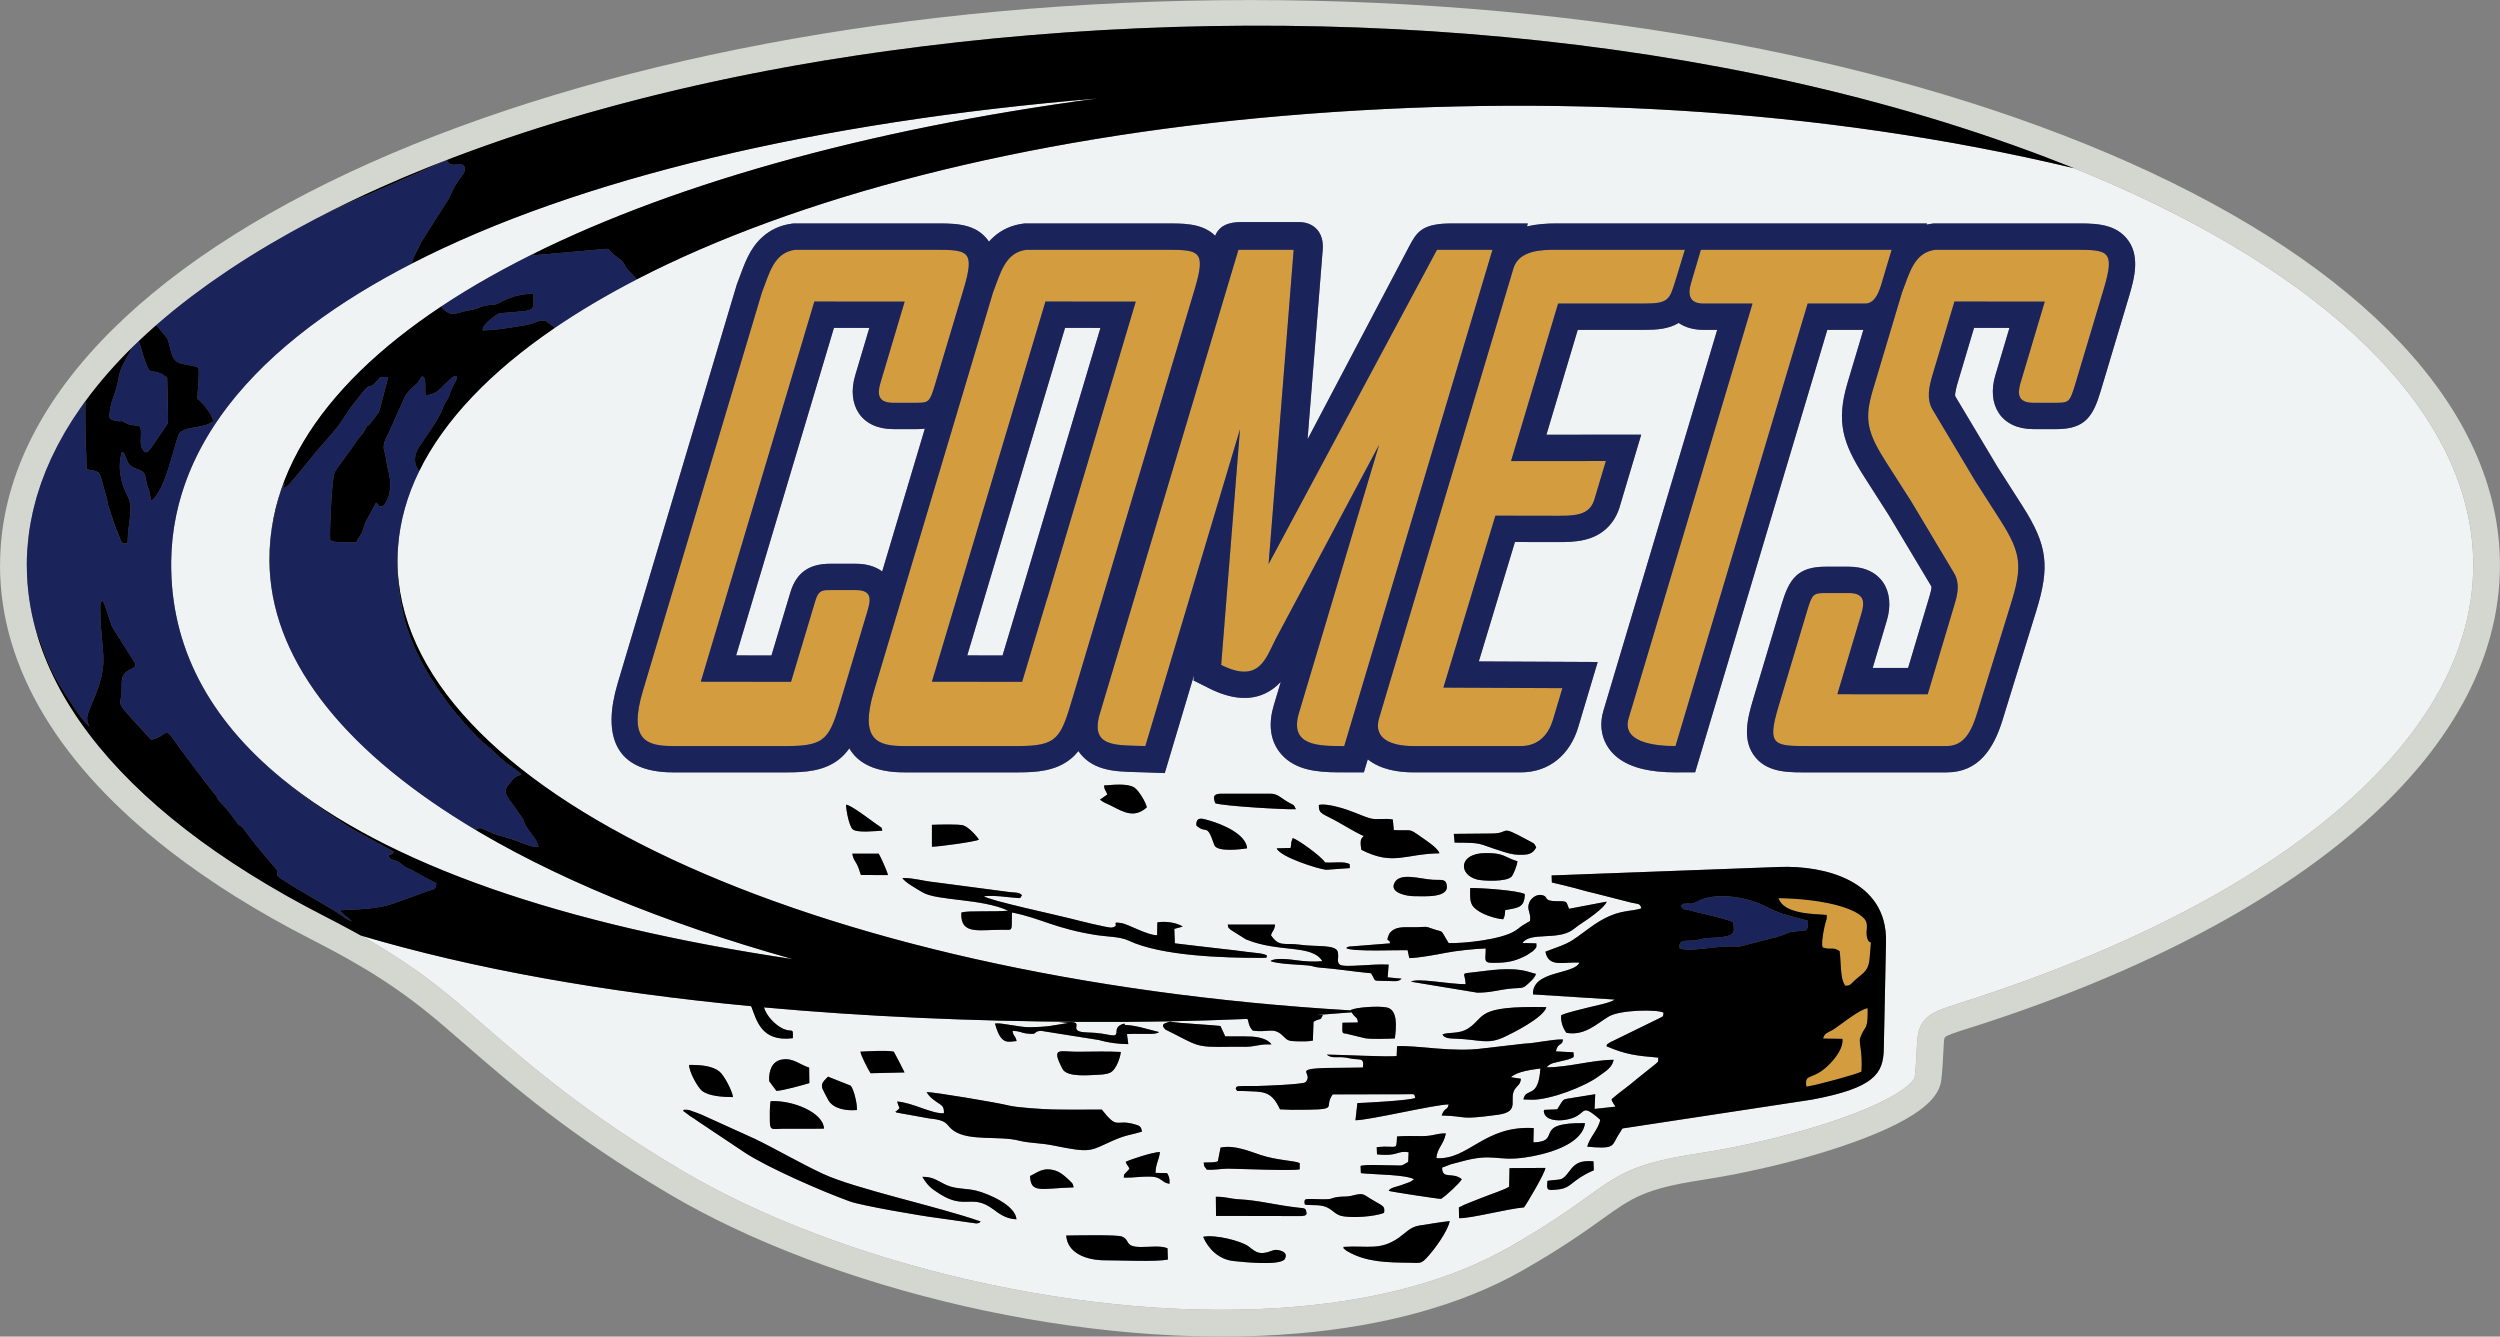 <?xml version="1.0" encoding="utf-8"?>
<!-- Generator: Adobe Illustrator 16.0.0, SVG Export Plug-In . SVG Version: 6.00 Build 0)  -->
<!DOCTYPE svg PUBLIC "-//W3C//DTD SVG 1.1//EN" "http://www.w3.org/Graphics/SVG/1.1/DTD/svg11.dtd">
<svg version="1.1" id="Layer_1" xmlns="http://www.w3.org/2000/svg" xmlns:xlink="http://www.w3.org/1999/xlink" x="0px" y="0px"
	 width="512.816px" height="274.172px" viewBox="0 0 512.816 274.172" enable-background="new 0 0 512.816 274.172"
	 xml:space="preserve">
<rect x="0" y="0" width="512.816" height="274.172" fill="#808080" stroke="none"/>
<path fill="#D39C3F" d="M383.061,192.561c0.469,1.373,0.838-0.17,0.637,1.779c-0.313,3.074,0.021,4.137-2.145,5.842
	c-1.972,1.555-1.836,1.928-2.636,1.998c-0.114,0.01-0.248,0.014-0.409,0.014c-1.111-1.469-0.82-4.965-1.156-7.101
	c-1.309-0.793-1.391-0.37-2.795-0.563l-0.689-0.183c-0.043-0.119-0.071-0.273-0.086-0.452c-0.105-1.255,0.424-3.769,0.708-4.741
	c0.167-0.572,0.218-0.572,0.222-0.942c0.001-0.123-0.004-0.288-0.011-0.528c-0.471-0.079-1.5-0.097-2.728-0.192
	c-2.699-0.211-6.36-0.801-7.153-3.257l0,0c3.864,0.05,9.115,0.514,13.049,1.751c1.788,0.563,3.304,1.284,4.293,2.2
	c0.188,0.173,0.332,0.344,0.444,0.514C383.39,189.891,382.542,191.038,383.061,192.561z M381.554,212.957
	c0.232-0.666,0.443-1.085,0.632-1.405c0.367-0.625,0.644-0.86,0.793-1.725c0.005-0.028,0.009-0.063,0.014-0.093
	c0.073-0.469,0.114-1.109,0.115-2.079c0-0.257-0.003-0.537-0.008-0.843c-0.203,0.021-0.446,0.094-0.72,0.207
	c-1.915,0.791-5.296,3.553-6.423,4.226c-1.096,0.651-1.699,0.604-1.992,1.791l3.965,0.057c0.233,2.062-1.795,4.412-3.043,5.576
	c-0.813,0.761-1.576,1.32-2.515,1.749c-1.728,0.795-2.028,0.492-1.863,2.458c0.086-0.004,0.2-0.017,0.341-0.037
	c2.107-0.315,9.977-2.477,10.98-3.014c0.034-0.503,0.051-0.974,0.055-1.415c0.001-0.081-0.004-0.147-0.004-0.227
	c-0.002-0.782-0.039-1.479-0.095-2.076c-0.014-0.148-0.03-0.272-0.045-0.41C381.588,214.309,381.389,213.435,381.554,212.957z
	 M294.764,51.237l-34.546,64.474l5.148-64.474h-11.331l-28.425,95.158c-2.093,7.019,3.424,6.426,9.333,6.642l19.416-64.999
	l-3.862,48.355c7.76,3.893,9.125-1.287,11.147-5.256l21.237-39.881l-16.435,55.021c-2.021,6.761,3.998,6.761,9.293,6.761
	l30.406-101.799H294.764z M175.596,121.044h-5.326c-1.392,0-2.347-0.051-2.969,2.025l-5.04,16.791l-18.508-0.026l23.289-77.978
	l18.528,0.014l-4.963,16.654c-0.749,2.513-0.379,4.099,2.638,4.102h4.72c2.597,0,2.775-0.209,3.855-3.819l5.815-19.411
	c2.443-8.155,0.955-8.158-6.302-8.158h-28.205c-4.443,0.569-5.326,4.918-6.864,8.83l-24.389,81.643
	c-3.024,10.126,0.715,11.326,6.214,11.326h23.313c8.261,0,8.765-1.687,11.299-10.171l5.223-17.48
	C178.589,123.151,179.023,121.044,175.596,121.044z M245.04,59.395l-21.012,70.354c-0.079,0.264-0.151,0.511-0.223,0.739
	l-3.696,12.377c-2.535,8.484-3.039,10.171-11.3,10.171h-23.316c-5.496,0-9.235-1.2-6.211-11.326l24.387-81.643
	c1.54-3.912,2.424-8.261,6.864-8.83h28.207C245.997,51.237,247.478,51.237,245.04,59.395z M232.975,61.869l-18.528-0.014
	l-23.287,77.978l18.509,0.026l5.037-16.791c0.043-0.144,0.089-0.276,0.135-0.398L232.975,61.869z M310.451,55.044l-27.555,92.246
	c-1.291,4.327,2.606,5.746,7.017,5.746h22.026c3.846,0,5.77-2.58,6.619-5.422l1.928-6.453l-24.408-0.116l10.666-35.268l11.197,0.02
	c5.035,0.009,8.283,0.228,9.263-3.864l2.201-7.366l-19.45,0.017l9.654-32.321h17.733c4.843,0,5.132-0.782,6.285-4.548l1.985-6.478
	h-26.441C316.554,51.237,311.588,51.237,310.451,55.044z M385.915,58.296l2.11-7.059h-39.129l-2.022,6.833
	c-0.722,2.441-0.29,4.193,2.53,4.193h10.085l-25.419,85.096c-1.438,4.813,5.098,5.682,9.617,5.677l27.113-90.773h11.801
	C384.337,62.263,385.248,60.535,385.915,58.296z M425.2,51.237h-28.208c-4.44,0.569-5.323,4.918-6.861,8.83l-5.964,19.956
	c-1.793,5.998-1.159,8.707,2.796,14.892l5.096,7.97l8.74,14.621c1.228,2.05,0.807,4.198,0.187,6.279l-5.564,18.633l-18.528-0.014
	l4.961-16.654c0.75-2.513,0.379-4.101-2.637-4.101h-4.719c-2.6,0-2.777,0.208-3.857,3.818l-5.812,19.411
	c-2.444,8.155-0.958,8.158,6.3,8.158h28.207c4.475,0,5.621-4.812,6.864-8.83l6.297-20.378c2.354-7.615,2.177-10.303-2.217-17.177
	l-5.1-7.97l-8.736-14.621c-1.32-2.208-0.749-4.745-0.016-7.207l4.479-14.998l18.529,0.014l-4.964,16.654
	c-0.749,2.513-0.379,4.099,2.637,4.102h4.721c2.598,0,2.772-0.209,3.856-3.819l5.813-19.411
	C433.943,51.24,432.457,51.237,425.2,51.237z"/>
<path fill="#D4D6D0" d="M512.805,115.939c0-32.436-29.018-61.603-75.924-82.534C390.65,12.775,326.837,0.012,256.413,0.012V0h-0.004
	h-0.011v0.012c-70.42,0-134.231,12.763-180.46,33.393C29.03,54.336,0.012,83.503,0.012,115.939H0v0.002
	c0,21.418,12.626,41.388,34.698,58.51c4.248,3.295,8.83,6.474,13.718,9.527c4.846,3.028,10.066,5.971,15.636,8.814l0.005,0.003
	c5.256,2.687,9.807,5.208,14.182,8.04c4.346,2.814,8.52,5.936,13.041,9.832c1.121,0.965,2.24,1.936,3.363,2.912
	c10.838,9.402,22.293,19.339,42.667,31.375c32.782,19.365,85.476,32.383,129.221,28.543c8.525-0.749,16.754-2.145,24.475-4.271
	c7.766-2.142,14.967-5.004,21.383-8.668l0.004-0.002c8.039-4.598,12.729-7.955,16.299-10.509c6.068-4.349,8.666-6.207,20.447-8.012
	c15.024-2.302,32.754-7.275,41.897-12.53c1.932-1.109,3.522-2.254,4.687-3.406c1.44-1.434,2.312-2.959,2.493-4.578v-0.008
	l0.003-0.019c0.257-2.374,0.344-4.224,0.413-5.681c0.084-1.793,0.128-2.775,0.314-3.016c0.325-0.424,1.848-0.91,5.206-1.982
	c1.262-0.402,2.642-0.842,2.851-0.911c40.035-13.089,71.326-31.302,89.142-52.531c3.489-4.159,6.48-8.465,8.938-12.907h0.012
	c5.038-9.105,7.711-18.659,7.711-28.523h0.013v-0.003v-0.002H512.805z M507.327,115.944c0,8.892-2.443,17.561-7.044,25.881
	l0.007,0.005c-2.25,4.066-5.046,8.079-8.354,12.021c-17.149,20.434-47.563,38.062-86.63,50.834c-1.889,0.617-2.388,0.777-2.806,0.91
	c-4.505,1.438-6.547,2.09-7.915,3.877c-1.219,1.59-1.294,3.18-1.431,6.084c-0.065,1.359-0.147,3.09-0.393,5.359v0.005h-0.002
	c-0.033,0.302-0.35,0.737-0.902,1.287c-0.83,0.825-2.036,1.681-3.549,2.548c-8.551,4.918-25.498,9.624-39.983,11.846
	c-13.099,2.006-16.015,4.094-22.834,8.979c-3.478,2.488-8.046,5.757-15.825,10.205l-0.005,0.004
	c-6.043,3.452-12.81,6.145-20.091,8.15c-7.327,2.018-15.236,3.354-23.512,4.08c-42.667,3.746-94.026-8.929-125.954-27.789
	c-19.978-11.805-31.227-21.563-41.873-30.797c-1.123-0.975-2.242-1.947-3.363-2.912c-4.723-4.069-9.088-7.334-13.641-10.28
	c-2.721-1.763-5.513-3.409-8.488-5.047c-0.137-0.075-0.271-0.151-0.409-0.227c-0.313-0.171-0.634-0.343-0.952-0.514
	c-1.554-0.838-3.155-1.677-4.831-2.534l-0.004-0.003c-5.333-2.724-10.419-5.597-15.228-8.601c-4.767-2.977-9.197-6.051-13.268-9.205
	c-15.966-12.389-26.658-26.229-30.717-40.906c-0.006-0.017-0.011-0.029-0.017-0.047c-0.013-0.048-0.024-0.096-0.037-0.145
	c-0.102-0.374-0.197-0.748-0.29-1.123c-0.048-0.192-0.097-0.385-0.142-0.578c-0.085-0.361-0.166-0.723-0.243-1.084
	c-0.045-0.214-0.09-0.428-0.133-0.642c-0.069-0.345-0.135-0.689-0.196-1.035c-0.042-0.237-0.082-0.474-0.121-0.711
	c-0.053-0.327-0.105-0.653-0.152-0.981c-0.038-0.264-0.071-0.529-0.104-0.794c-0.039-0.304-0.078-0.607-0.11-0.912
	c-0.033-0.302-0.059-0.604-0.085-0.907c-0.024-0.271-0.051-0.542-0.07-0.814c-0.026-0.362-0.043-0.725-0.062-1.088
	c-0.011-0.217-0.026-0.433-0.034-0.65c-0.021-0.583-0.033-1.167-0.033-1.753l-0.01-0.002c0-1.025,0.039-2.047,0.103-3.066
	c0.017-0.255,0.046-0.508,0.066-0.762c0.062-0.778,0.135-1.555,0.234-2.329c0.011-0.09,0.015-0.18,0.027-0.27
	c0.048-0.31,0.091-0.622,0.134-0.941c0.027-0.175,0.061-0.35,0.089-0.525c0.047-0.291,0.095-0.582,0.148-0.872
	c0.128-0.708,0.269-1.414,0.428-2.118c0.059-0.261,0.125-0.52,0.188-0.78c0.139-0.572,0.287-1.144,0.445-1.713
	c0.065-0.234,0.126-0.47,0.195-0.704c0.209-0.713,0.438-1.424,0.679-2.134c0.09-0.265,0.182-0.53,0.276-0.794
	c0.255-0.716,0.52-1.43,0.806-2.141c0.079-0.197,0.166-0.393,0.248-0.589c0.249-0.6,0.509-1.197,0.78-1.792
	c0.068-0.149,0.126-0.3,0.196-0.45c0.038-0.083,0.083-0.164,0.122-0.247c0.332-0.706,0.681-1.41,1.044-2.111
	c0.123-0.238,0.25-0.476,0.377-0.713c0.341-0.64,0.693-1.277,1.059-1.912c0.059-0.101,0.11-0.204,0.169-0.305
	c0.052-0.088,0.11-0.176,0.162-0.265c0.384-0.651,0.785-1.3,1.195-1.947c0.147-0.231,0.293-0.462,0.443-0.692
	c0.451-0.692,0.915-1.383,1.396-2.07c0.148-0.211,0.301-0.422,0.452-0.633c0.185-0.258,0.365-0.518,0.554-0.775
	c0,0.007,0,0.016,0,0.023c2.779-3.791,6.003-7.497,9.666-11.101c0-0.001,0.001-0.002,0.001-0.003
	c0.012-0.012,0.023-0.022,0.035-0.034c0.201-0.198,0.407-0.395,0.611-0.591c0.218-0.211,0.434-0.424,0.655-0.634
	c0,0.003,0.002,0.008,0.003,0.011c1.154-1.098,2.342-2.188,3.575-3.267l-0.002-0.003c0.034-0.03,0.071-0.059,0.105-0.089
	c2.163-1.889,4.446-3.748,6.844-5.574c0.168-0.128,0.341-0.254,0.51-0.382c1.017-0.768,2.054-1.529,3.112-2.286
	c0.246-0.175,0.492-0.351,0.74-0.525c1.065-0.752,2.151-1.499,3.256-2.239c0.185-0.124,0.367-0.249,0.553-0.372
	c2.641-1.754,5.39-3.473,8.246-5.156c0.172-0.101,0.348-0.201,0.521-0.302c1.217-0.712,2.453-1.417,3.707-2.115
	c0.33-0.184,0.663-0.367,0.996-0.55c1.151-0.633,2.318-1.26,3.5-1.881c0.22-0.115,0.43-0.234,0.65-0.35l0.198-0.097
	c4.211-2.192,8.602-4.316,13.181-6.359c1.52-0.678,3.062-1.346,4.62-2.007c0.485-0.205,0.98-0.406,1.468-0.61
	c1.075-0.449,2.153-0.896,3.246-1.337c0.616-0.248,1.242-0.492,1.863-0.737c0.983-0.389,1.969-0.776,2.966-1.158
	c0.679-0.26,1.365-0.517,2.051-0.773c0.957-0.358,1.917-0.714,2.885-1.066c0.723-0.263,1.449-0.523,2.179-0.783
	c0.953-0.339,1.912-0.674,2.876-1.006c0.747-0.258,1.495-0.515,2.249-0.77c0.972-0.328,1.953-0.65,2.937-0.972
	c0.758-0.248,1.513-0.497,2.277-0.741c1.017-0.325,2.044-0.643,3.071-0.96c0.742-0.23,1.479-0.462,2.228-0.689
	c1.168-0.354,2.351-0.698,3.533-1.043c0.62-0.181,1.231-0.366,1.854-0.545c1.763-0.504,3.541-0.999,5.334-1.484
	c0.726-0.196,1.462-0.385,2.193-0.578c1.12-0.296,2.239-0.594,3.371-0.882c0.842-0.215,1.693-0.423,2.541-0.634
	c1.036-0.257,2.071-0.515,3.116-0.766c0.889-0.213,1.785-0.422,2.68-0.631c1.021-0.238,2.043-0.475,3.072-0.707
	c0.914-0.206,1.832-0.409,2.752-0.61c1.033-0.226,2.07-0.449,3.111-0.669c0.918-0.194,1.837-0.386,2.761-0.575
	c1.071-0.219,2.148-0.434,3.228-0.646c0.905-0.178,1.809-0.357,2.72-0.531c1.142-0.218,2.292-0.429,3.444-0.639
	c0.857-0.157,1.712-0.316,2.575-0.469c1.325-0.234,2.66-0.46,3.996-0.685c0.608-0.103,1.209-0.212,1.82-0.312
	c0.086-0.014,0.173-0.026,0.259-0.041c2.203-0.361,4.421-0.707,6.653-1.042c1.17-0.176,2.348-0.341,3.523-0.51
	c0.875-0.125,1.75-0.25,2.63-0.371c76.133-10.529,163.028-5.559,233.699,20.431c0.336,0.123,0.676,0.243,1.011,0.367
	c0.917,0.34,1.829,0.686,2.74,1.034c1.671,0.635,3.324,1.278,4.957,1.932c0.257,0.103,0.52,0.198,0.775,0.302
	c-0.01-0.002-0.021-0.004-0.03-0.007c3.154,1.272,6.241,2.578,9.247,3.919c44.902,20.035,72.68,47.462,72.68,77.527h-0.01v0.002
	v0.003H507.327z"/>
<path fill="#F0F3F3" d="M424.655,34.198c-1.642-0.658-3.297-1.298-4.957-1.932C421.369,32.901,423.022,33.544,424.655,34.198z
	 M55.974,49.743c-0.012,0.007-0.024,0.014-0.037,0.021c1.217-0.712,2.453-1.417,3.707-2.115c-0.006,0.003-0.012,0.007-0.019,0.01
	C58.391,48.348,57.173,49.042,55.974,49.743z M133.909,19.637c1.036-0.257,2.071-0.515,3.116-0.766
	C135.98,19.122,134.945,19.38,133.909,19.637z M14.663,86.458c0,0.001-0.001,0.001-0.001,0.002c0.147-0.231,0.293-0.462,0.443-0.692
	c0,0-0.001,0.001-0.001,0.002C14.955,85.998,14.809,86.228,14.663,86.458z M71.379,190.454c0.318,0.171,0.639,0.343,0.952,0.514
	C72.019,190.797,71.697,190.625,71.379,190.454z M13.466,88.407c-0.052,0.088-0.111,0.175-0.162,0.264
	C13.356,88.583,13.414,88.495,13.466,88.407C13.466,88.407,13.466,88.407,13.466,88.407z M354.734,188.841
	c-1.617-0.537-4.937-1.307-6.642-1.722C349.796,187.534,353.116,188.305,354.734,188.841z M127.998,21.153
	c1.12-0.296,2.239-0.593,3.371-0.882C130.237,20.559,129.118,20.856,127.998,21.153z M345.686,185.402
	c1.264-0.234,0.957,0.328,2.537-0.512c3.448-1.834,8.855-0.957,11.946,0.188c0.324,0.123,1.131,0.415,1.5,0.606
	c3.713,1.935,4.651,1.916,8.394,2.98c-3.742-1.064-4.68-1.046-8.393-2.98c-0.369-0.192-1.176-0.484-1.499-0.608
	c-3.091-1.146-8.498-2.022-11.946-0.188c-1.58,0.84-1.273,0.278-2.537,0.512c-0.066,0.012-0.112,0.02-0.167,0.029
	c-0.003,0.001-0.005,0.002-0.008,0.003C345.568,185.423,345.617,185.415,345.686,185.402z M145.529,16.923
	c1.033-0.226,2.07-0.449,3.111-0.669C147.6,16.475,146.563,16.697,145.529,16.923z M78.17,38.412
	c1.52-0.678,3.061-1.346,4.619-2.007C81.23,37.066,79.688,37.734,78.17,38.412c-4.58,2.043-8.971,4.167-13.182,6.359l0.01-0.005
	C69.207,42.576,73.594,40.454,78.17,38.412z M142.777,17.533c-1.029,0.232-2.051,0.469-3.072,0.707
	C140.726,18.002,141.748,17.766,142.777,17.533z M84.257,35.795c1.075-0.449,2.153-0.896,3.246-1.337
	C86.41,34.899,85.332,35.347,84.257,35.795z M60.663,47.087c-0.008,0.004-0.016,0.008-0.023,0.012c1.151-0.633,2.318-1.26,3.5-1.881
	c-0.011,0.006-0.021,0.011-0.032,0.017C62.945,45.847,61.796,46.464,60.663,47.087z M10.655,93.712
	c-0.039,0.083-0.084,0.165-0.122,0.247C10.571,93.876,10.616,93.795,10.655,93.712C10.655,93.712,10.655,93.712,10.655,93.712z
	 M104.571,28.165c0.972-0.328,1.954-0.65,2.937-0.972C106.524,27.515,105.543,27.837,104.571,28.165z M32.054,66.692L32.054,66.692
	c-1.233,1.079-2.421,2.169-3.575,3.267l0,0C29.633,68.861,30.822,67.771,32.054,66.692z M32.161,66.597
	c-0.001,0.001-0.002,0.002-0.004,0.003c2.163-1.889,4.446-3.748,6.844-5.574c-0.001,0.001-0.003,0.003-0.005,0.004
	C36.602,62.854,34.321,64.71,32.161,66.597z M13.136,88.975C13.136,88.975,13.136,88.975,13.136,88.975
	c0.058-0.1,0.109-0.203,0.168-0.304C13.245,88.772,13.194,88.874,13.136,88.975z M99.446,29.941
	c0.953-0.339,1.912-0.674,2.876-1.006C101.358,29.267,100.399,29.602,99.446,29.941z M12.075,90.89c0-0.001,0.001-0.001,0.001-0.002
	c-0.126,0.237-0.254,0.475-0.377,0.713c0,0,0-0.001,0.001-0.001C11.823,91.362,11.949,91.126,12.075,90.89z M27.214,71.17
	c-0.001,0.001-0.003,0.002-0.004,0.004c0.201-0.198,0.407-0.395,0.611-0.591c-0.003,0.002-0.005,0.005-0.008,0.007
	C27.613,70.783,27.412,70.976,27.214,71.17z M46.599,55.608c0.006-0.005,0.013-0.009,0.02-0.014
	c-1.105,0.741-2.19,1.487-3.256,2.239c0.004-0.002,0.008-0.005,0.012-0.008C44.429,57.081,45.504,56.341,46.599,55.608z
	 M55.405,50.073c0.004-0.002,0.008-0.005,0.012-0.007c-2.856,1.683-5.605,3.402-8.246,5.156c0.003-0.002,0.006-0.004,0.01-0.006
	C49.814,53.467,52.556,51.752,55.405,50.073z M120.471,23.215c1.763-0.504,3.541-0.999,5.334-1.484
	C124.012,22.216,122.233,22.711,120.471,23.215z M151.402,15.68c1.071-0.219,2.148-0.434,3.228-0.646
	C153.55,15.246,152.473,15.46,151.402,15.68z M118.616,23.76c-1.183,0.345-2.365,0.689-3.533,1.043
	C116.251,24.449,117.434,24.104,118.616,23.76z M39.525,60.634c-0.004,0.003-0.009,0.007-0.014,0.011
	c1.017-0.768,2.054-1.529,3.112-2.286c-0.004,0.003-0.007,0.005-0.011,0.008C41.563,59.117,40.534,59.873,39.525,60.634z
	 M97.268,30.724c-0.968,0.352-1.928,0.708-2.885,1.066C95.339,31.432,96.3,31.076,97.268,30.724z M109.784,26.452
	c1.017-0.325,2.044-0.643,3.071-0.96C111.828,25.81,110.801,26.127,109.784,26.452z M169.442,12.357
	c2.206-0.361,4.426-0.706,6.653-1.042C173.863,11.65,171.645,11.997,169.442,12.357z M92.332,32.563
	c-0.997,0.382-1.982,0.769-2.966,1.158C90.35,33.333,91.335,32.945,92.332,32.563z M374.489,189.154
	c0.167-0.572,0.218-0.572,0.222-0.942C374.707,188.582,374.656,188.582,374.489,189.154c-0.284,0.973-0.813,3.486-0.708,4.741
	C373.676,192.641,374.205,190.127,374.489,189.154z M364.819,184.234L364.819,184.234c0.793,2.456,4.453,3.046,7.153,3.257
	C369.273,187.28,365.612,186.69,364.819,184.234z M507.317,115.941v0.003h0.01c0,8.892-2.443,17.561-7.044,25.881l0.007,0.005
	c-2.25,4.066-5.046,8.079-8.354,12.021c-17.149,20.434-47.563,38.062-86.63,50.834c-1.889,0.617-2.388,0.777-2.806,0.91
	c-4.505,1.438-6.547,2.09-7.915,3.877c-1.219,1.59-1.294,3.18-1.431,6.084c-0.065,1.359-0.147,3.09-0.393,5.359v0.005h-0.002
	c-0.033,0.302-0.35,0.737-0.902,1.287c-0.83,0.825-2.036,1.681-3.549,2.548c-8.551,4.918-25.498,9.624-39.983,11.846
	c-13.099,2.006-16.015,4.094-22.834,8.979c-3.478,2.488-8.046,5.757-15.825,10.205l-0.005,0.004
	c-6.043,3.452-12.81,6.145-20.091,8.15c-7.327,2.018-15.236,3.354-23.512,4.08c-42.667,3.746-94.026-8.929-125.954-27.789
	c-19.978-11.805-31.227-21.563-41.873-30.797c-1.123-0.975-2.242-1.947-3.363-2.912c-4.723-4.069-9.088-7.334-13.641-10.28
	c-2.721-1.763-5.513-3.409-8.488-5.047c0.426,0.234,0.854,0.469,1.273,0.704c22.891,6.799,49.803,11.616,80.076,14.497
	c1.101,2.722,1.945,7.401,8.54,6.562c0.11-2.41-0.108-1.016-2.108-1.995c-1.49-0.73-3.269-2.485-3.813-4.324
	c20.393,1.854,42.278,2.845,65.475,2.976c11.85,0.066,23.062-0.148,33.7-0.614c0.374,0.811,0.127,1.312,1.079,2.388
	c3.168,0.527,4.257-0.884,6.283,1.17c0.811,0.821,1.08,1.015,2.705,1.035c1.104,0.018,2.273,0.076,3.354-0.146l0.133-3.866
	c1.705-0.979,1.205,0.045,1.922-1.359c-0.445-0.01-0.896-0.014-1.345-0.017c2.454-0.171,4.876-0.355,7.262-0.556
	c0.056,0.108,0.11,0.211,0.152,0.271c0.617,0.901,1.085,0.728,1.101,1.817l-3.163,0.048c-0.084,2.772,0.021,1.975,1.11,2.323
	l3.576,0.865c1.541,0.213,4.43,0.101,6.065,0.036c0.317-2.444,0.612-5.868-1.646-6.352c-1.642-0.351-6.315-0.065-7.421,0.542
	c0.004,0.004,0.019,0.036,0.029,0.058c-110.574-6.535-195.544-45.349-195.544-92.245c0-0.998,0.052-1.991,0.128-2.981
	c0.405-5.238,1.859-10.369,4.299-15.356l0,0c5.165-10.552,14.702-20.461,27.805-29.402l0,0c1.231-0.84,2.498-1.67,3.791-2.493
	c0.103-0.065,0.206-0.13,0.309-0.195c2.545-1.61,5.209-3.187,7.986-4.728c0.18-0.1,0.361-0.2,0.542-0.299
	c1.378-0.758,2.779-1.51,4.212-2.25c0,0-0.001-0.001-0.001-0.001c32.657-16.87,79.304-29.029,132.796-33.563
	c53.863-4.563,109.467-1.781,161.998,10.751c3.154,1.272,6.241,2.578,9.247,3.919c44.902,20.035,72.68,47.462,72.68,77.527h-0.01
	V115.941z M182.148,179.503c-0.214-0.91-1.486-3.694-1.903-4.396l-5.415,0.007c0.168,1.104,0.468,1.292,0.893,2.081
	c0.43,0.796,0.562,1.457,0.874,2.289L182.148,179.503z M174.917,170.115c0.88,0.767,4.636,0.347,6.067,0.273
	c-0.259-0.844,0.281-0.256-1.603-1.607c-1.344-0.967-4.736-3.583-5.837-3.719C173.585,166.382,174.204,169.494,174.917,170.115z
	 M259.906,196.076c-0.412-0.551-2.697-0.61-4.399-0.852c-1.555-0.223-3.374-0.427-4.718-0.572c-3.415-0.377-6.331-0.75-9.795-1.146
	l-0.115-2.969l1.74-0.468c-1.171-0.797-3.506-1.159-5.213-0.866l-0.048,2.628c-1.838,0.084-6-2.251-7.216-2.458
	c-2.688-0.458-0.087,0.504-2.081,0.896c-0.677,0.133-7.579-1.614-8.285-1.803c-2.726-0.725-16.903-3.74-17.976-4.642
	c3.194-0.158,3.742,0.135,6.202,0.31c1.351,0.096,1.188,0.286,1.627-0.506c-0.552-0.695-1.755-0.488-2.837-0.68l-15.242-2.008
	c-2.18-0.207-3.996-0.854-6.452-0.846c0.5,0.881,2.979,2.243,4.128,2.938c2.939,1.777,12.127,1.238,17.587,3.771
	c-3.104,0.293-8.115-0.052-9.574,0.366c-0.026,0.077-0.048,0.113-0.05,0.238c-0.116,4.38,3.624,3.304,8.4,3.309
	c2.373,0.005,1.855,0.464,1.987-3.542c5.805,1.116,8.899,3.35,17.558,4.669c1.949,0.298,4.625,0.271,6.372,1.095
	c6.715,3.168,19.433,3.552,27.311,3.545C260.365,196.482,259.607,196.339,259.906,196.076z M191.162,173.688
	c1.479-0.023,8.832-1.022,9.631-1.446c-0.508-0.867-2.179-2.616-3.194-2.929c-0.936-0.291-5.222-0.166-6.439-0.117L191.162,173.688z
	 M227.138,162.973l-1.5,1.059c0.787,0.652,1.395,0.775,2.283,1.238c2.724,1.42,4.783,2.569,7.317,0.351
	c-0.18-1.021-1.598-3.415-2.544-4.056c-1.356-0.922-4.392-0.576-6.237-0.439C226.601,162.338,226.785,161.911,227.138,162.973z
	 M303.42,186.965c1.241,0.771,3.344,1.465,4.915,1.604c0.36-0.553,0.367-1.188,0.42-1.875c2.422-0.518,3.978-0.328,4.022-3.295
	c-1.418-0.744-8.772-1.267-11.188-1.243C301.52,184.939,301.493,185.77,303.42,186.965z M303.025,180.423
	c1.062,0.271,5.955,0.545,7.043-0.616c0.402-0.434,1.133-2.401,1.217-3.121c-2.952-0.942-2.708-1.74-6.663-1.693
	C299.155,175.055,299.139,179.432,303.025,180.423z M315.115,173.829c-0.428-0.938-0.415-0.777-1.812-1.533
	c-6.09-3.305-3.251-1.315-7.354-1.317l-7.735,0.071l0.163,1.788c6.064,0.046,4.445,0.12,9.324,1.661
	c1.265,0.401,2.313,0.785,3.804,0.826C313.357,175.38,314.335,175.266,315.115,173.829z M297.16,193.45
	c-1.99-3.183-0.708-1.994-3.416-2.964c-1.424-0.512-1.016-0.346-3.153-0.293c-1.428,0.033-3.305-0.158-4.431,0.361
	c-0.512,0.235-1.063,0.65-1.279,1.2c-0.708,1.79,0.209,0.612,0.252,1.752l-8.447,0.665c-0.584,0.209-0.217,0.045-0.521,0.314
	c1.097,0.791,11.175,0.353,12.572,0.42l0.348,1.63c1.996-0.056,5.432-0.688,7.454-1.087c2.192-0.432,5.979-0.828,8.222-0.891
	c0.034,2.219-0.621,2.945,1.455,2.948c2.047,0.002,3.737-0.132,5.539-0.899c1.044-0.446,1.303-0.563,2.096-1.125
	c0.438-0.311,0.494-0.242,0.887-0.693c0.541-0.622,0.402-0.341,0.412-1.275l-2.853-0.082c1.584-2.308,7.032-0.523,10.149-2.601
	c0.591-0.394,1.086-0.851,1.832-1.337c1.277-0.835,4.896-3.281,5.297-4.545l-7.725,1.466c-0.672-1.513-0.166-1.558-2.388-1.554
	c-3.171,0.006-1.596-0.954-3.226-1.262c-1.125-0.211-2.178,0.685-2.519,1.48c-0.653,1.521,0.386,2.072,0.138,3.845
	c-2.782,1.577-1.627,1.116-3.187,2.087C307.962,192.689,300.419,193.555,297.16,193.45z M315.072,199.783l-1.786-0.516
	c-3.621-0.951-7.824-0.184-10.813,0.149c-3.1,0.349-1.938-0.006-1.828,2.464c-3.406,0.026-9.908-1.337-11.23-0.509l13.625,2.249
	c2.995-0.005,4.398-0.635,7.275-0.879c1.382-0.115,2.023,0.101,2.902-0.737C313.973,201.285,314.707,200.753,315.072,199.783z
	 M301.209,210.93c-2.068,1.346-4.152,0.645-5.332,1.299c0.54,0.808,1.54,0.785,2.913,0.838c4.829,0.191,6.324,1.256,9.778-0.354
	c1.692-0.79,8.07-3.958,8.63-6.12C302.486,206.277,304.85,208.557,301.209,210.93z M296.622,181.073
	c-0.298-0.776-1.464-0.548-2.592-0.599c-2.691-0.119-7.239-1.77-8.11,0.932c-0.575,1.777,2.641,2.424,4.141,2.424
	C292.178,183.828,297.872,184.325,296.622,181.073z M295.27,175.032c-0.334-1.073-2.664-2.583-3.668-3.286
	c-2.863-2.012-1.744-1.25-5.695-1.479l-0.204-2.158c-1.476-0.295-2.964,0.052-4.332-0.17c-0.668-0.107-2.585-0.883-3.304-1.182
	c-1.621-0.674-5.696-2.063-7.541-1.639c-0.008,1.925,0.615,1.629,4.031,3.547c1.272,0.714,4.055,2.395,5.166,2.814
	c-0.294,0.521-0.899,0.355-0.469,2.84C285.85,177.657,288.132,175.143,295.27,175.032z M265.171,171.902l-0.226,0.647
	c-0.016,0.072-0.033,0.151-0.051,0.231c-0.06,0.3-0.073,0.768-0.146,1.156l-2.864,0.082c0.732,1.782,8.521,4.244,10.162,4.395
	l4.846-0.348l-0.045-0.795c-1.105-0.687-3.56-0.193-5.058-0.369C271.059,175.654,266.23,172.22,265.171,171.902z M265.82,165.993
	c-0.574-1.261-0.276-0.573-2.314-1.894c-0.822-0.535-1.586-1.283-2.836-1.283l-10.064-0.006c-1.448,0-1.933,0.373-1.325,1.949
	C250.718,165.324,263.348,166.087,265.82,165.993z M248.157,168.342c-1.545-0.453-2.822-0.937-2.757,0.985
	c2.102,1.897,2.1-0.626,3.571,3.688l0.156,0.402c0.667,1.348,5.225,0.84,6.694,0.586C255.542,171.078,250.8,169.117,248.157,168.342
	z M287.516,200.753l-2.875-0.274l0.209-2.609c-3.332-0.221-9.314,0.703-10.057-0.029c-0.65-0.643-0.128-1.193-0.365-2.515
	c-0.303-1.659-4.481-1.073-7.574-1.519c-3.445-0.498-4.414,0.578-6.146-1.968c0.331-1.032,0.682-0.878,0.845-2.187h-9.72
	c0.285,1.009-0.072,0.387,0.672,1.104l3.089,1.939c6.823,2.793,13.488,0.944,15.657,4.459c-1.752,0.18-3.698,0.048-5.412-0.192
	c-1.021-0.145-4.341-0.586-5.208,0.17c1.188,0.612,6.293,0.758,7.716,0.905c1.174,0.123,1.08,0.336,2.374,0.438
	c3.648,0.276,6.857,0.819,10.519,1.164c1.224,1.924-0.077,1.438,3.796,1.59C286.244,201.277,286.837,201.384,287.516,200.753z
	 M258.031,222.764c-0.893,0.018-1.786,0.002-2.676,0.006c-2.048,0.002-1.704,0.19-1.865,0.584c0.485,0.678,0.113,0.385,1.327,0.438
	c4.344,0.186,5.897-0.186,7.75,3.762l2.344,0.096c10.726-0.012,6.295-0.227,8.472-3.162l14.83-0.029
	c2.114,0.002,1.876-0.209,2.083,0.754c-0.97,0.523-10.085,1.005-11.855,1.063l-0.398,3.522c3.077-0.053,16.359-3.259,19.128-3.247
	c-0.349,1.457-0.715,0.35-1.446,2.266c5.651,0.148,3.148,0.979,11.519-0.147c5.026-0.677,1.817-3.394,3.756-5.59
	c0.558-0.629,0.862-0.751,0.978-1.798l-2.039-0.307c1.238-1.219,4.506-1.58,6.043-1.807c-0.416,6.464-2.976,3.744-3.479,6.354
	l1.666,0.059c3.736,0.072,10.986-2.68,13.958-4.938c1.085-0.828,2.537-1.553,2.885-3.244c-4.405,0.006-9.254,1.561-13.782,1.537
	c0.947-0.979,1.52-0.857,3.148-1.3c0.621-0.168,1.171-0.239,1.668-0.448c0.891-0.373,0.813-0.211,0.71-1.332l-3.594-0.185
	c0.346-1.911,1.387-1.049,1.43-2.453c-2.304-0.041-5.323,0.757-8.024,0.871l-8.269,0.955c-6.387,0.879-13.431-0.653-17.729-0.442
	l-0.07,2.006c-1.154,0.272-11.936-0.275-14.328-0.283c1.128,1.001,2.218,0.183,4.627,0.754c2.059,0.486,3.118-0.358,2.768,1.902
	l-3.535,0.047c-12.568,0.012-6.162,0.809-8.243,2.964C267.345,222.439,259.219,222.742,258.031,222.764z M258.518,236.898
	c-2.105-0.7-5.409-2.114-8.152-1.485l-0.542,2.778c-0.734,0.373-1.838,0.205-2.911,0.283c0.115,1.133,0.091,0.549,0.621,1.446
	c1.714,0.127,2.832-0.226,4.659-0.194c3.197,0.056,12.684,0.467,14.408,0.135l0.004-1.274
	C265.591,238.055,262.046,238.07,258.518,236.898z M239.037,211.176c6.867,3.372,5.873,3.68,13.157,3.54
	c3.519-0.065,3.245,0.211,6.488-0.394c0.676-0.127,1.437-0.077,2.142-0.094c-0.821-1.154-2.769-1.535-4.118-1.597
	c-1.767-0.075-3.636-0.01-5.379-0.048l-0.984-2.127c-1.056-0.178-8.539-0.555-10.399-0.889c-0.317,0.095-0.614,0.203-0.917,0.314
	C238.25,210.182,238.56,210.646,239.037,211.176z M204.101,209.949c1.219,4.642,2.791,3.67,4.428,3.6
	c-0.262-1.255-0.641-0.842-0.836-2.072c1.726,0.018,1.508,0.346,2.936,0.521c2.572,0.318,1.01-0.425,2.911-0.55l11.918,1.891
	c1.817,0.547,3.963,0.816,5.988,0.841l-0.281-2.058c1.724-0.165,4.942,0.084,5.916-0.14c0.569-0.131,0.365-0.076,0.668-0.282
	l-3.912-1.013c-2.996-0.688-3.099-0.168-3.183-0.729c-0.929,0.208-1.615,0.672-1.615,1.548c0,1.76-1.202,0.369-5.921,0.278
	c-4.716-0.095-0.185-2.316-3.977-2.132c-0.703,0.033-1.341,0.072-1.941,0.104l1.961,0.082l-3.766,0.61
	c-1.435,0.184-2.398,0.211-3.984,0.261C209.201,210.78,205.459,209.738,204.101,209.949z M220.949,215.745
	c-3.605-0.002-5.384-1.087-3.012,3.504c0.931,1.803,5.505,1.284,7.785,1.185c0.658-0.028,1.493-0.17,1.954-0.379
	c1.471-0.671,2.251-3.77,2.217-4.271C227.03,215.618,223.845,215.745,220.949,215.745z M176.493,215.729
	c0.094,0.774,1.589,3.672,2.086,4.42l6.965-0.164c-0.005-0.07-1.971-3.887-2.199-4.256
	C181.963,215.405,178.099,215.645,176.493,215.729z M168.667,223.207c0.05,0.199,1.222,2.443,1.344,2.623
	c1.099,1.63,3.523,2.052,5.758,1.865c0.12-1.198-0.648-4.356-1.287-5.006l-4.641-1.838
	C169.212,221.595,168.36,222.048,168.667,223.207z M158.069,225.881c-0.204,1.09-0.168,2.961-0.154,4.125
	c0.019,2.01,0.564,1.553,2.652,1.523c2.813-0.035,5.64,0.044,8.453-0.023C168.878,228.182,162.554,225.633,158.069,225.881z
	 M157.776,221.766c0.029,0.062,1.298,1.772,1.471,1.988c1.111,0.041,5.767-1.273,6.768-1.581L165.977,219
	c-1.94-0.604-3.298-2.079-5.624-1.65C158.385,217.711,157.673,219.579,157.776,221.766z M141.338,218.445
	c0.06,1.51,1.771,4.594,2.671,5.313c1.313,1.059,4.208,1.289,6.346,1.277c-0.154-1.262-1.774-4.365-2.714-5.166
	C146.179,218.613,143.762,218.438,141.338,218.445z M201.153,250.563c-8.685-3.067-25.675-6.672-32.342-9.775
	c-4.553-2.117-9.878-5.21-13.961-7.174l-10.963-4.973c-0.667-0.275-1.224-0.467-1.954-0.726c-0.364-0.13-0.628-0.263-1-0.269
	c-1.088-0.019-0.476,0.008-0.824,0.209l1.58,1.164c0.468,0.277,1.041,0.674,1.567,1.045l9.54,6.369
	c4.656,3.063,15.72,7.899,21.504,9.998c2.426,0.883,14.796,3.006,17.798,3.368l8.182,1.162
	C201.06,250.82,200.705,250.964,201.153,250.563z M208.505,250.113c-0.209-2.82-5.549-5.188-8.192-5.86
	c-2.068-0.526-4.106-0.291-6.038-1.108c-1.776-0.754-2.717-1.789-5.078-1.746c1.164,1.92,1.876,2.425,3.573,3.506
	c5.218,3.328,6.557-0.104,10.918,3.113C205.013,248.995,206.285,249.996,208.505,250.113z M209.025,233.97
	c2.074,0.529,4.57,0.501,6.788,0.949c8.229,1.666,7.548,1.228,12.542-0.981c2.738-1.209,3.778-1.155,5.885-1.81
	c-0.163-1.097-0.468-1.229-1.668-1.555c-3.833-1.037-3.221,1.284-6.569-2.968c-3.35-0.008-6.744,0.049-10.087-0.03
	c-1.935-0.046-7.246-0.367-8.976-0.802c-2.434-0.614-15.61-2.82-16.877-2.754c0.619,0.936,0.905,1.191,2.009,1.981
	c1.051,0.753,1.608,0.772,1.555,2.36c-2.542,0.14-6.35-2.166-9.583-2.411c0.158,0.684,0.266,0.768,0.475,1.375
	c-0.142,0.161-0.526,0.464-0.562,0.512c-0.078,0.101-0.134,0.154-0.181,0.191c-0.129-0.241-0.226,0.176,0,0
	c0.021,0.038,0.042,0.092,0.064,0.171l6.653,1.199c4.298,0.428,3.403,1.369,5.167,2.563
	C198.883,234.146,204.948,232.927,209.025,233.97z M220.224,243.563c-0.226-0.897-0.077-0.607-0.727-1.297
	c-0.24-0.252-0.531-0.494-0.804-0.746c-0.466-0.431-1.344-1.115-2.103-1.362c-2.625-0.847-3.737,0.356-5.297,1.075
	C211.447,244.898,213.47,243.753,220.224,243.563z M239.563,258.357l-0.079-2.307c-1.404-0.595-3.821-0.228-5.575-0.259
	c-3.356-0.058-1.98-1.433-3.802-2.151c-1.013-0.398-9.67-0.223-11.398-0.195c0.24,3.591,4.104,5.091,8.06,5.072
	C229.725,258.504,237.11,258.878,239.563,258.357z M239.395,240.637l-2.371-0.047c0.031-1.902,0.746-2.652,0.9-4.285
	c-1.534,0.037-5.935,1.496-7.02,2.019c0.377,0.991,0.561,0.698,0.761,1.452l-0.824,0.888c-0.297,0.43-0.211-0.187-0.326,0.897
	c1.997,0.049,3.526-0.271,5.544-0.216c2.275,0.064,2.16,1.25,3.84,1.476C239.947,241.75,239.813,241.326,239.395,240.637z
	 M262.425,256.475c-1.063-0.263-1.483,0.131-2.438,0.392c-2.09,0.565-2.732-0.399-4.008-1.287c-1.477-1.024-6.681-2.39-9.177-1.878
	c0.977,2.361,3.154,4.632,6.176,4.961c1.591,0.175,9.818,1.072,10.596-0.449C264.132,257.124,263.26,256.682,262.425,256.475z
	 M268.02,249.043c-0.146-1.309-0.24-1.159-1.842-1.334c-4.357-0.484-8.09-1.508-11.87-1.688c-2.05-0.098-2.955-0.584-4.908-0.521
	l0.04,3.914l17.593,0.035C268.087,249.242,267.432,249.471,268.02,249.043z M275.057,249.387c1.991,0.537,7.004,0.189,8.849-0.609
	c0.224-1.521-0.208-1.295-2.7-2.832c-1.788-1.103-1.54-1.262-4.053-0.641c-0.933,0.229-1.781,0.092-2.729,0.229
	c-1.91,0.273-0.506,0.59-4.766,0.427c-2.531-0.097-1.914,0.185-2.092,0.7c0.317,0.32-0.746,0.552,2.105,0.547
	C273.102,247.2,273.256,248.898,275.057,249.387z M297.373,250.486c-1.958,0.185-4.279,0.634-6.257,0.914
	c-1.813,0.258-2.927,1.617-4.164,2.48c-3.879,2.705-6.267,1.582-11.375,1.891c0.106,0.588-0.084,0.139,0.334,0.563
	c0.137,0.139,0.41,0.298,0.606,0.411c3.782,2.167,8.152,2.228,12.484,2.265c2.071,0.02,2.41,0.297,3.533-0.871
	C294.164,256.443,296.965,252.585,297.373,250.486z M299.857,241.891c-1.907-1.593-4.049,0.168-4.041-2.385l1.81-0.686
	c0.663-0.182,1.224-0.309,1.903-0.5c6.898-1.938,7.268-0.036,13.306-0.895c3.922-0.557,11.72-2.451,12.288-7.042
	c-11.088-0.161-4.454,3.788-10.584,3.951l0.063-2.931c-10.146-0.607-13.328,6.562-19.945,6.171c0.019-1.935,1.596-2.943,1.908-5.093
	c-2.188,0.022-2.453,0.567-4.908,0.567c-1.694,0-3.408-0.084-5.094,0.077c-0.152,3.143,0.153,1.73-4.156,2.188l0.051,1.47
	c4.439,0.489,4.025-0.845,6.489-0.425l-0.085,1.978c-1.827,1.032-0.603,0.687-4.623,0.683c-1.479-0.002-3.758-0.188-5.141,0.135
	l0.049,1.482c2.578,0.321,9.084,0.25,10.918,1.254l-0.616,0.442c-0.362,0.199-0.442,0.196-0.763,0.313
	c-0.612,0.226-0.918,0.338-1.363,0.496c-0.854,0.297-2.135,0.463-2.473,1.131c0.354,0.156,10.129,1.658,10.772,1.649
	C296.664,245.211,299.325,242.796,299.857,241.891z M317.001,239.57l-7.356,0.041l-0.08,3.818c-0.909,0.623-4.012,1.616-5.277,2.144
	c-1.563,0.647-3.645,1.353-5.033,2.097l0.039,2.208c2.377,0.082,9.961-1.938,13.309-2.208
	C313.148,246.993,316.958,240.576,317.001,239.57z M326.93,240.048l-0.074-1.836c-2.617-0.171-3.636,0.283-4.881,1.961
	c-1.662,2.241-1.599,1.603-4.543,2.05c-0.222,2.041-0.037,1.973,2.029,1.775C322.523,243.71,322.001,242.223,326.93,240.048z
	 M386.867,193.165c0.257-12.573-12.664-15.667-21.864-15.326l-46.726,1.738l0.052,1.44c1.668,0.418,3.229,0.74,4.692,1.148
	c1.69,0.477,3.082,0.866,4.625,1.205l6.974,1.781c1.405,0.33,1.785,0.088,2.075,1.168c-2.305,0.838-5.022-0.053-10.416,3.871
	c-4.744,3.451-3.791,2.99-9.268,5.021c0.602,3.288,3.553,2.093,6.969,2.229c-1.014,2.515-9.711,1.572-9.523,6.535l16.77,1.056
	c-0.901,0.717-4.22,1.298-5.47,1.639c-1.433,0.388-4.392,1.03-5.513,1.586c-0.159,1.261,0.404,2.746,1.064,3.601
	c3.801,0.688,6.287-1.943,8.717-3.361c2.361-1.38,9.963-1.48,11.221-0.768c-0.184,1.002,0.07,0.621-0.993,1.205l-9.423,4.608
	c-0.295,0.147-0.408,0.156-0.691,0.363c-0.586,0.422-0.396,0.06-0.604,0.71c3.883,1.67,5.979,1.932,10.63,2.335
	c-0.065,1.09,0.073,0.718-0.759,1.464l-3.83,3.059c-1.75,1.541-3.307,2.492-4.987,3.998c0.101,0.614,0.074,0.313,0.297,0.746
	c0.452,0.871,0.116-0.041,0.461,0.792l-4.257,0.462l0.132-3.021l-5.672,0.917c-0.868,0.234-0.741-0.133-2.119,2.189l-2.661,0.108
	c-0.111,0.423-0.17,0.084-0.033,0.604c0.431,1.584,2.802,1.681,4.311,1.444c4.668-0.72,2.854-3.591,6.466-0.661l0.737,0.654
	c-0.322,1.915-2.357,3.837-2.646,5.511c5.369,0.479,5.028-0.04,6.113-1.989c0.336-0.604,0.753-1.149,1.089-1.752l38.89-5.918
	c12.799-2.402,14.611-5.336,14.716-10.367L386.867,193.165z M436.14,48.799c-2.737-3.17-7.139-2.962-10.938-2.962h-28.551
	l-0.345,0.044c-0.375,0.048-0.742,0.112-1.104,0.194l0.074-0.239h-76.104c-2.001,0-4.051,0.149-5.956,0.61l0.183-0.61h-15.664
	c-6.018,0-7.118,1.743-8.69,4.728l-20.832,39.55l3.11-38.906c0.304-3.845-2.149-5.65-4.803-5.65h-11.977
	c-3.384,0-4.678,1.346-5.283,2.798c-2.752-2.712-6.909-2.52-10.521-2.52h-28.553l-0.341,0.044c-2.299,0.295-4.377,1.214-6.096,2.781
	c-0.321,0.293-0.619,0.595-0.895,0.907c-0.173-0.261-0.367-0.52-0.583-0.77c-2.739-3.17-7.14-2.962-10.939-2.962h-28.551
	l-0.343,0.044c-2.299,0.295-4.378,1.214-6.094,2.781c-2.632,2.398-3.628,5.465-4.821,8.679c-0.094,0.252-0.187,0.501-0.286,0.751
	l-0.084,0.211l-24.453,81.864c-3.188,10.673-0.612,18.27,11.388,18.27h23.313c3.797,0,7.74-0.26,10.815-2.764
	c0.777-0.631,1.435-1.363,2.001-2.169c1.786,3.111,5.403,4.933,11.275,4.933h23.316c3.797,0,7.74-0.26,10.815-2.764
	c0.593-0.48,1.116-1.021,1.581-1.607c0.224,0.332,0.478,0.656,0.764,0.969c3.259,3.564,8.383,3.236,12.777,3.398l4.176,0.152
	l5.986-20.038l-0.084,1.042l3.249,1.629c4.208,2.112,8.984,3.029,13.061,0.067c0.598-0.435,1.121-0.909,1.594-1.423l-1.455,4.865
	c-1.037,3.483-0.936,7.172,1.584,10.023c2.901,3.279,7.428,3.645,11.51,3.68c0.459,0.006,0.917,0.006,1.376,0.006h4.022l0.797-2.67
	c2.561,2.045,6.101,2.67,9.353,2.67h22.026c5.97,0,10.148-3.771,11.793-9.276l3.992-13.363l-24.385-0.118l7.411-24.494l7.181,0.012
	c3.74,0.007,7.666,0.199,10.845-2.158c1.911-1.416,3.064-3.41,3.641-5.686l4.236-14.193l-19.448,0.019l6.428-21.516h13.711
	c2.473,0,4.908-0.161,6.996-1.414c1.307,0.896,3.006,1.414,5.064,1.414h2.837l-23.347,78.15c-0.711,2.384-0.567,4.862,0.686,7.043
	c2.119,3.685,6.436,4.976,10.398,5.396c1.234,0.13,2.479,0.185,3.719,0.185l4.015-0.008l27.113-90.767h7.397l-3.229,10.814
	c-2.397,8.026-1.017,12.408,3.42,19.347l5.052,7.903l8.7,14.549c0.005,0.009,0.01,0.017,0.012,0.026
	c0.097,0.339-0.267,1.611-0.366,1.937l-4.412,14.777l-7.264-0.005l2.896-9.718c1.804-6.06-1.178-11.042-7.813-11.044h-4.722
	c-5.769,0-7.487,2.524-9.031,7.668l-5.813,19.413c-1.173,3.913-2.464,8.671,0.534,12.145c2.738,3.174,7.14,2.963,10.939,2.963
	h28.207c6.573,0,9.607-4.949,11.371-10.522c0.222-0.701,0.431-1.409,0.649-2.114l6.301-20.375
	c2.847-9.209,2.399-13.503-2.829-21.682l-5.052-7.903l-8.698-14.549c-0.181-0.477,0.383-2.419,0.525-2.892l3.325-11.141l7.267,0.005
	l-2.897,9.72c-1.804,6.058,1.176,11.04,7.813,11.043h4.721c5.769,0,7.488-2.525,9.029-7.668l5.813-19.412
	C437.846,57.029,439.137,52.272,436.14,48.799z M382.186,211.552c-0.188,0.32-0.399,0.739-0.632,1.405
	c-0.165,0.478,0.034,1.352,0.188,2.74c-0.153-1.388-0.352-2.263-0.187-2.74C381.786,212.291,381.997,211.872,382.186,211.552z
	 M383.061,192.561c-0.518-1.522,0.329-2.67-0.455-3.861C383.39,189.891,382.542,191.038,383.061,192.561z M16.502,83.696
	c0,0-0.001,0.001-0.001,0.001c0.148-0.211,0.301-0.422,0.452-0.633c-0.001,0.001-0.001,0.002-0.002,0.003
	C16.802,83.277,16.649,83.486,16.502,83.696z M179.618,10.806c0.875-0.125,1.752-0.25,2.63-0.371
	C181.368,10.556,180.494,10.681,179.618,10.806z M345.21,185.536c0.129-0.042,0.224-0.075,0.303-0.104
	c-0.002,0.001-0.004,0.001-0.006,0.001c-0.078,0.028-0.171,0.061-0.295,0.101c-0.073,0.028-0.161,0.08-0.218,0.101
	c-0.039,0.016-0.091,0.046-0.141,0.072c0.049-0.026,0.102-0.056,0.139-0.07C345.049,185.615,345.136,185.563,345.21,185.536z
	 M416.958,31.233c-0.335-0.125-0.675-0.243-1.011-0.367C416.283,30.989,416.623,31.109,416.958,31.233z M205.651,134.455
	l3.883-12.936c0.142-0.475,0.094-0.329,0.185-0.574l16.013-53.683l-7.263-0.005l-20.063,67.186L205.651,134.455z M178.327,67.262
	l-7.265-0.005l-20.064,67.186l7.248,0.012l3.883-12.938c1.253-4.181,3.992-5.873,8.141-5.873h5.326c1.97,0,3.871,0.468,5.366,1.577
	l8.748-29.285c-0.537,0.06-1.118,0.089-1.747,0.089h-4.721c-6.633-0.003-9.617-4.985-7.812-11.043L178.327,67.262z M370.85,188.895
	c0.102,0.943-0.025,1.271-0.277,1.892c-5.575,0.677-2.328,0.28-6.231,1.457l-7.538,1.925c0.001,0,0.001,0,0.002,0l7.537-1.925
	c3.903-1.177,0.656-0.78,6.231-1.457C370.825,190.165,370.952,189.837,370.85,188.895z M17.507,82.312L17.507,82.312
	c2.779-3.791,6.003-7.497,9.666-11.101c0,0,0,0,0,0C23.511,74.816,20.287,78.521,17.507,82.312z M381.83,219.825
	c-1.004,0.537-8.873,2.698-10.98,3.014C372.957,222.523,380.828,220.362,381.83,219.825z M381.885,218.41
	c-0.004,0.441-0.021,0.912-0.055,1.415C381.864,219.322,381.881,218.852,381.885,218.41z M381.786,216.107
	c0.056,0.597,0.093,1.294,0.095,2.076C381.879,217.402,381.842,216.704,381.786,216.107z M160.793,13.864
	c-1.151,0.21-2.302,0.421-3.444,0.639C158.491,14.285,159.642,14.074,160.793,13.864z M346.561,194.789
	c2.354-0.011,5.587-0.632,8.382-0.65h-0.001C352.147,194.157,348.914,194.778,346.561,194.789z M372.372,220.418
	c0.938-0.429,1.702-0.988,2.515-1.749C374.073,219.43,373.311,219.989,372.372,220.418z M374.887,218.669
	c1.248-1.164,3.276-3.517,3.043-5.576C378.163,215.154,376.135,217.505,374.887,218.669z M375.957,211.245
	c1.127-0.673,4.508-3.435,6.423-4.226C380.465,207.811,377.083,210.572,375.957,211.245z M382.992,209.734
	c-0.005,0.029-0.009,0.064-0.014,0.093C382.983,209.799,382.987,209.764,382.992,209.734z M167.363,12.71
	c-1.336,0.225-2.671,0.45-3.996,0.685C164.692,13.16,166.027,12.935,167.363,12.71z M55.269,115.013
	c-0.009-1.46,0.057-2.909,0.192-4.349c0-0.002,0-0.003,0-0.005c0.013-0.131,0.031-0.26,0.046-0.39
	c4.478-43.425,74.051-77.367,169.682-90.078c-57.298,4.745-106.752,16.381-140.847,33.93c-0.832,0.428-1.653,0.86-2.466,1.295
	c-0.133,0.071-0.267,0.143-0.4,0.214c-0.811,0.437-1.612,0.877-2.404,1.321c-0.128,0.072-0.257,0.144-0.385,0.216
	c-0.794,0.448-1.579,0.898-2.354,1.353c-0.117,0.068-0.232,0.137-0.349,0.206c-0.779,0.46-1.55,0.923-2.31,1.391
	c-0.105,0.065-0.209,0.129-0.313,0.194c-0.766,0.474-1.523,0.951-2.269,1.433c-0.088,0.057-0.175,0.114-0.263,0.171
	c-0.758,0.492-1.507,0.987-2.244,1.487c-0.063,0.043-0.125,0.086-0.188,0.129c-0.756,0.515-1.502,1.033-2.235,1.556
	c-0.033,0.023-0.066,0.047-0.099,0.071c-6.911,4.939-12.774,10.234-17.481,15.868c-0.086,0.104-0.176,0.206-0.261,0.309
	c-0.406,0.492-0.797,0.987-1.185,1.483c-0.133,0.17-0.27,0.338-0.4,0.509c-0.352,0.458-0.69,0.92-1.027,1.383
	c-0.153,0.211-0.31,0.422-0.46,0.634c-0.31,0.438-0.609,0.878-0.906,1.32c-0.163,0.242-0.327,0.484-0.486,0.727
	c-0.275,0.422-0.54,0.846-0.803,1.271c-0.166,0.269-0.332,0.537-0.492,0.807c-0.244,0.409-0.479,0.82-0.712,1.232
	c-0.163,0.29-0.325,0.58-0.482,0.871c-0.217,0.4-0.427,0.802-0.632,1.205c-0.157,0.309-0.312,0.618-0.463,0.929
	c-0.191,0.392-0.376,0.785-0.557,1.179c-0.149,0.327-0.294,0.654-0.437,0.982c-0.167,0.385-0.33,0.771-0.487,1.158
	c-0.14,0.344-0.272,0.689-0.404,1.035c-0.144,0.377-0.286,0.755-0.42,1.135c-0.128,0.361-0.248,0.725-0.368,1.089
	c-0.122,0.37-0.244,0.74-0.356,1.113c-0.115,0.378-0.22,0.758-0.325,1.138c-0.101,0.364-0.204,0.727-0.296,1.093
	c-0.101,0.397-0.189,0.796-0.28,1.196c-0.08,0.354-0.164,0.707-0.236,1.062c-0.085,0.42-0.158,0.844-0.233,1.267
	c-0.06,0.34-0.125,0.679-0.178,1.02c-0.07,0.453-0.125,0.909-0.182,1.365c-0.04,0.316-0.087,0.632-0.121,0.95
	c-0.055,0.512-0.092,1.028-0.131,1.543c-0.02,0.267-0.048,0.531-0.064,0.799c-0.046,0.785-0.075,1.574-0.084,2.368
	c-0.011,0.973,0.012,1.935,0.051,2.891c0.008,0.195,0.015,0.392,0.025,0.586c0.048,0.921,0.118,1.835,0.213,2.742
	c0.018,0.174,0.041,0.346,0.061,0.519c0.099,0.863,0.217,1.721,0.358,2.57c0.016,0.094,0.028,0.188,0.044,0.282
	c0.156,0.903,0.342,1.796,0.545,2.684c0.043,0.188,0.086,0.375,0.131,0.563c0.213,0.88,0.444,1.753,0.704,2.618
	c0.036,0.119,0.076,0.236,0.112,0.355c0.253,0.821,0.527,1.635,0.822,2.441c0.042,0.116,0.082,0.234,0.125,0.35
	c0.32,0.856,0.667,1.704,1.035,2.544c0.068,0.155,0.137,0.309,0.206,0.463c0.385,0.856,0.787,1.706,1.22,2.546
	c0.013,0.025,0.026,0.05,0.04,0.074c0.434,0.839,0.897,1.668,1.379,2.49c0.063,0.106,0.123,0.213,0.187,0.319
	c0.49,0.823,1.005,1.638,1.544,2.444c0.069,0.104,0.141,0.206,0.21,0.31c1.124,1.659,2.348,3.283,3.672,4.871
	c0.069,0.082,0.137,0.165,0.207,0.248c0.669,0.794,1.361,1.58,2.081,2.356c0.041,0.044,0.083,0.087,0.123,0.131
	c1.481,1.59,3.066,3.143,4.753,4.659c0.064,0.058,0.129,0.115,0.193,0.173c0.848,0.757,1.718,1.505,2.617,2.243
	c0.014,0.012,0.028,0.022,0.042,0.034c21.582,17.706,57.722,30.035,104.84,37.041c-26.799-7.509-49.743-17.012-67.463-27.956
	c-0.009-0.006-0.018-0.011-0.026-0.017C70.012,153.236,55.396,134.793,55.269,115.013z"/>
<path fill="#1B235B" d="M345.513,185.433c-0.002,0.001-0.004,0.001-0.006,0.001c-1.357,0.238,0.94-0.337,0.014-0.004
	C345.518,185.431,345.516,185.432,345.513,185.433z M370.572,190.786c0.252-0.621,0.379-0.948,0.277-1.892
	c-0.276-0.081-0.538-0.157-0.787-0.229c-3.742-1.064-4.681-1.046-8.394-2.98c-0.369-0.191-1.176-0.483-1.5-0.606
	c-3.091-1.146-8.498-2.022-11.946-0.188c-1.58,0.84-1.273,0.277-2.537,0.512c-0.068,0.013-0.117,0.021-0.173,0.03
	c-0.079,0.028-0.174,0.062-0.303,0.104c-0.074,0.026-0.161,0.079-0.218,0.101c-0.037,0.015-0.09,0.044-0.139,0.07
	c-0.026,0.015-0.051,0.023-0.074,0.038c0.509,1.071,0.336,0.55,2.408,1.144c0.175,0.05,0.499,0.131,0.905,0.23
	c1.705,0.415,5.024,1.185,6.642,1.722c0.401,0.134,0.707,0.254,0.845,0.349c-0.038,2.076,1.21,2.983-5.158,3.229
	c-1.756,0.068-1.646,0.509-3.698,0.533c-1.44,0.015-2.459,0.003-2.174,1.601c0.54,0.177,1.228,0.241,2.012,0.237
	c2.354-0.011,5.587-0.632,8.381-0.65h0.001c0.601-0.005,1.26,0.06,1.86,0.029l0,0l7.538-1.925
	C368.244,191.066,364.997,191.463,370.572,190.786z M214.447,61.855l18.528,0.014l-18.134,60.802
	c-0.046,0.122-0.092,0.254-0.135,0.398l-5.037,16.791l-18.509-0.026L214.447,61.855z M218.469,67.257l-20.063,67.186l7.246,0.012
	l3.883-12.936c0.142-0.475,0.094-0.329,0.185-0.574l16.013-53.683L218.469,67.257z M436.14,48.799
	c2.997,3.473,1.706,8.23,0.535,12.146l-5.813,19.412c-1.541,5.143-3.261,7.668-9.029,7.668h-4.721
	c-6.638-0.003-9.617-4.985-7.813-11.043l2.897-9.72l-7.267-0.005l-3.325,11.141c-0.143,0.473-0.706,2.415-0.525,2.892l8.698,14.549
	l5.052,7.903c5.229,8.179,5.676,12.473,2.829,21.682l-6.301,20.375c-0.219,0.705-0.428,1.413-0.649,2.114
	c-1.764,5.573-4.798,10.522-11.371,10.522h-28.207c-3.8,0-8.201,0.211-10.939-2.963c-2.998-3.474-1.707-8.231-0.534-12.145
	l5.813-19.413c1.544-5.144,3.263-7.668,9.031-7.668h4.722c6.635,0.002,9.616,4.984,7.813,11.044l-2.896,9.718l7.264,0.005
	l4.412-14.777c0.1-0.326,0.463-1.598,0.366-1.937c-0.002-0.009-0.007-0.017-0.012-0.026l-8.7-14.549l-5.052-7.903
	c-4.437-6.939-5.817-11.321-3.42-19.347l3.229-10.814h-7.397l-27.113,90.767l-4.015,0.008c-1.239,0-2.484-0.055-3.719-0.185
	c-3.963-0.42-8.279-1.711-10.398-5.396c-1.253-2.181-1.396-4.659-0.686-7.043l23.347-78.15h-2.837c-2.059,0-3.758-0.518-5.064-1.414
	c-2.088,1.253-4.523,1.414-6.996,1.414h-13.711l-6.428,21.516l19.448-0.019l-4.236,14.193c-0.576,2.276-1.729,4.27-3.641,5.686
	c-3.179,2.357-7.104,2.165-10.845,2.158l-7.181-0.012l-7.411,24.494l24.385,0.118l-3.992,13.363
	c-1.645,5.505-5.823,9.276-11.793,9.276h-22.026c-3.252,0-6.792-0.625-9.353-2.67l-0.797,2.67h-4.022c-0.459,0-0.917,0-1.376-0.006
	c-4.082-0.035-8.608-0.4-11.51-3.68c-2.52-2.852-2.621-6.54-1.584-10.023l1.455-4.865c-0.473,0.514-0.996,0.988-1.594,1.423
	c-4.076,2.962-8.853,2.045-13.061-0.067l-3.249-1.629l0.084-1.042l-5.986,20.038l-4.176-0.152
	c-4.394-0.162-9.518,0.166-12.777-3.398c-0.286-0.313-0.54-0.637-0.764-0.969c-0.465,0.586-0.988,1.127-1.581,1.607
	c-3.075,2.504-7.018,2.764-10.815,2.764h-23.316c-5.872,0-9.489-1.821-11.275-4.933c-0.566,0.806-1.224,1.538-2.001,2.169
	c-3.075,2.504-7.018,2.764-10.815,2.764H138.09c-12,0-14.576-7.597-11.388-18.27l24.453-81.864l0.084-0.211
	c0.099-0.25,0.192-0.499,0.286-0.751c1.193-3.214,2.189-6.281,4.821-8.679c1.716-1.567,3.795-2.486,6.094-2.781l0.343-0.044h28.551
	c3.799,0,8.2-0.208,10.939,2.962c0.216,0.25,0.41,0.509,0.583,0.77c0.276-0.312,0.574-0.614,0.895-0.907
	c1.719-1.567,3.797-2.486,6.096-2.781l0.341-0.044h28.553c3.612,0,7.769-0.192,10.521,2.52c0.605-1.452,1.899-2.798,5.283-2.798
	h11.977c2.653,0,5.106,1.805,4.803,5.65l-3.11,38.906l20.832-39.55c1.572-2.985,2.673-4.728,8.69-4.728H313.4l-0.183,0.61
	c1.905-0.461,3.955-0.61,5.956-0.61h76.104l-0.074,0.239c0.361-0.082,0.729-0.146,1.104-0.194l0.345-0.044h28.551
	C429.001,45.837,433.402,45.629,436.14,48.799z M177.924,125.385c0.665-2.234,1.099-4.341-2.328-4.341h-5.326
	c-1.392,0-2.347-0.051-2.969,2.025l-5.04,16.791l-18.508-0.026l23.289-77.978l18.528,0.014l-4.963,16.654
	c-0.749,2.513-0.379,4.099,2.638,4.102h4.72c2.597,0,2.775-0.209,3.855-3.819l5.815-19.411c2.443-8.155,0.955-8.158-6.302-8.158
	h-28.205c-4.443,0.569-5.326,4.918-6.864,8.83l-24.389,81.643c-3.024,10.126,0.715,11.326,6.214,11.326h23.313
	c8.261,0,8.765-1.687,11.299-10.171L177.924,125.385z M175.43,76.982l2.897-9.72l-7.265-0.005l-20.064,67.186l7.248,0.012
	l3.883-12.938c1.253-4.181,3.992-5.873,8.141-5.873h5.326c1.97,0,3.871,0.468,5.366,1.577l8.748-29.285
	c-0.537,0.06-1.118,0.089-1.747,0.089h-4.721C176.609,88.022,173.625,83.04,175.43,76.982z M224.028,129.749l21.012-70.354
	c2.438-8.158,0.957-8.158-6.3-8.158h-28.207c-4.44,0.569-5.324,4.918-6.864,8.83l-24.387,81.643
	c-3.024,10.126,0.715,11.326,6.211,11.326h23.316c8.261,0,8.765-1.687,11.3-10.171l3.696-12.377
	C223.877,130.26,223.949,130.013,224.028,129.749z M306.146,51.237h-11.383l-34.546,64.474l5.148-64.474h-11.331l-28.425,95.158
	c-2.093,7.019,3.424,6.426,9.333,6.642l19.416-64.999l-3.862,48.355c7.76,3.893,9.125-1.287,11.147-5.256l21.237-39.881
	l-16.435,55.021c-2.021,6.761,3.998,6.761,9.293,6.761L306.146,51.237z M345.613,51.237h-26.441c-2.618,0-7.584,0-8.721,3.807
	l-27.555,92.246c-1.291,4.327,2.606,5.746,7.017,5.746h22.026c3.846,0,5.77-2.58,6.619-5.422l1.928-6.453l-24.408-0.116
	l10.666-35.268l11.197,0.02c5.035,0.009,8.283,0.228,9.263-3.864l2.201-7.366l-19.45,0.017l9.654-32.321h17.733
	c4.843,0,5.132-0.782,6.285-4.548L345.613,51.237z M382.602,62.263c1.735,0,2.646-1.728,3.313-3.967l2.11-7.059h-39.129
	l-2.022,6.833c-0.722,2.441-0.29,4.193,2.53,4.193h10.085l-25.419,85.096c-1.438,4.813,5.098,5.682,9.617,5.677l27.113-90.773
	H382.602z M425.2,51.237h-28.208c-4.44,0.569-5.323,4.918-6.861,8.83l-5.964,19.956c-1.793,5.998-1.159,8.707,2.796,14.892
	l5.096,7.97l8.74,14.621c1.228,2.05,0.807,4.198,0.187,6.279l-5.564,18.633l-18.528-0.014l4.961-16.654
	c0.75-2.513,0.379-4.101-2.637-4.101h-4.719c-2.6,0-2.777,0.208-3.857,3.818l-5.812,19.411c-2.444,8.155-0.958,8.158,6.3,8.158
	h28.207c4.475,0,5.621-4.812,6.864-8.83l6.297-20.378c2.354-7.615,2.177-10.303-2.217-17.177l-5.1-7.97l-8.736-14.621
	c-1.32-2.208-0.749-4.745-0.016-7.207l4.479-14.998l18.529,0.014l-4.964,16.654c-0.749,2.513-0.379,4.099,2.637,4.102h4.721
	c2.598,0,2.772-0.209,3.856-3.819l5.813-19.411C433.943,51.24,432.457,51.237,425.2,51.237z M111.017,51.283l-0.67,0.329
	C110.657,51.48,110.822,51.513,111.017,51.283z M127.682,53.606l-0.993-0.782c-2.388-1.611-0.98-1.997-3.502-1.671l-13.872,1.224
	c0.362-0.36,0.634-0.556,0.847-0.674c-7.171,3.521-13.742,7.248-19.649,11.172l0.044,0.07c0.444,0.619,1.104,1.164,1.845,1.401
	c0.795,0.255,1.901-0.379,4.33-0.775c1.07-0.175,1.368-0.482,2.383-0.768c1.121-0.313,1.469-0.194,2.626-0.384
	c0.631-0.106,3.052-2.138,7.68-2.167c0.052,3.799,0.463,3.341-5.18,3.859c-1.963,0.18-1.857,0.012-3.124,1.001l-1.152,0.965
	c-0.759,0.921-0.804,0.775-0.994,1.696c2.316-0.021,4.51-0.398,6.662-0.727c1.287-0.199,2.048-0.293,3.19-0.6
	c1.466-0.391,1.193-0.653,3.024-0.701c0.715,0.672,1.547,1.006,1.92,1.527l0,0c1.231-0.84,2.498-1.67,3.791-2.493
	c0.103-0.065,0.206-0.13,0.309-0.195c2.545-1.61,5.209-3.187,7.986-4.728c0.18-0.1,0.361-0.2,0.542-0.299
	c1.378-0.758,2.779-1.51,4.212-2.25c0,0-0.001-0.001-0.001-0.001c-0.071-0.074-0.156-0.209-0.483-0.549
	C127.495,54.041,128.82,55.231,127.682,53.606z M85.927,91.738c1.399-2.184,3.355-4.744,4.454-6.916
	c0.478-0.948,0.557-1.647,1.152-2.547c1.047-1.581,0.341-0.794,1.152-2.563c0.608-1.322,0.953-1.519,1.073-2.458
	c-0.744-0.04-0.42-0.192-1.137,0.288c-0.046,0.032-0.101,0.089-0.144,0.123c-0.046,0.036-0.101,0.093-0.147,0.129l-1.591,1.539
	c-0.756,0.866-2.076,1.785-3.427,1.694c-0.142-0.89-0.034-1.416-0.075-2.282c-0.014-0.351-0.021-0.617-0.12-0.915
	c-0.213-0.643-0.045-0.283-0.427-0.648c-0.518,0.377-0.062-0.009-0.403,0.428l-0.629,0.912c-0.185,0.213-0.933,0.854-1.226,1.142
	c-1.164,1.142-1.299,1.543-1.896,2.866l-2.947,6.561c-1.563,2.892-0.665,2.88-0.346,5.331c0.13,0.986,0.178,1.274,0.382,2.016
	c0.662,2.407,0.756,5.505-1.143,7.471c-1.322-0.192-0.264,0.007-1.325-0.804c-0.038,0.055-0.086,0.134-0.11,0.173l-2.033,3.758
	c-0.379,0.842-0.456,1.572-0.847,2.366c-0.523,1.064-0.61,0.636-1.042,1.841c-0.372,0-4.992,0.091-5.167-0.331
	c-0.041-0.101-0.161-0.062-0.23-0.113c-0.161-1.953,0.365-12.233,0.833-13.591c0.417-1.2,0.057-0.197,0.564-1.094l3.897-5.405
	c0.869-1.491,1.126-1.143,1.798-2.451c0.909-1.768,0.18,0.082,1.963-2.498c1.034-1.495,0.665-0.446,1.164-1.937l1.675-6.453
	c-1.694-0.171-1.713,0.177-1.783,0.223l-1.025,1.082c-1.092,1.116-0.641-0.312-2.441,1.795l-2.438,3.125
	c-0.641,0.807-0.528,0.826-1.056,1.611c-2.402,3.571-3.142,4.077-5.899,7.291l-4.063,4.968c-0.668,0.804-1.875,2.405-2.736,2.707
	l0.163-1.049c-0.785,0.83-2.271,7.276-2.736,10.283c-0.035,0.288-0.068,0.575-0.101,0.863c-0.015,0.13-0.033,0.259-0.046,0.39
	c0,0.002,0,0.003,0,0.005c-0.146,2.376-0.18,4.63-0.093,6.792c1.26,18.854,15.684,36.423,39.792,51.318
	c0.009,0.006,0.018,0.011,0.026,0.017c0.774,0.478,1.558,0.953,2.352,1.426c1.452-1.005,1.594,0.37,5.849,1.443
	c2.976,0.751,5.58,2.261,7.058,2.083c-0.146-1.603-2.16-3.224-2.884-4.956c-0.24-0.578-0.041-0.346-0.372-0.958l-0.996-1.353
	c-0.204-0.305-0.269-0.459-0.396-0.648l-0.221-0.298c-2.29-3.065-2.439-3.229-0.574-5.419c0.713-0.836,0.838-0.851,1.949-1.236
	c-0.511-0.634-2.395-1.886-3.151-2.439c-1.253-0.918-2.031-1.809-3.043-2.764c-0.502-0.473-1.143-0.898-1.594-1.318
	c-6.926-6.477-14.587-17.167-16.538-26.85c-0.742-3.691-1.152-6.418-1.152-10.476c0-0.974,0.069-1.978,0.189-2.981
	c0-0.005,0.001-0.011,0.001-0.016c0.405-5.238,1.859-10.369,4.299-15.356l0,0c-0.053-0.081-0.12-0.184-0.204-0.312
	C84.715,94.784,85.097,93.037,85.927,91.738z M26.628,72.187c-0.439,0.737-0.96,1.766-1.291,2.402
	c-0.437,0.833-0.867,1.93-1.004,2.842c-0.506,3.408-1.612,4.522-1.855,7.248c-0.041,0.432-0.557,1.39,1.435,1.673
	c1.623,0.233,0.377-0.379,2.026,0.473c1.171,0.602,1.896,0.266,2.693,0.667c0.66,0.665-0.159,3.437,0.533,4.543
	c0.614,0.989,0.933,0.929,1.564,0.161l0.8-1.092c0.427-0.563,0.583-0.871,0.955-1.416l1.934-2.844
	c0.147-0.396-0.12-7.978-0.129-9.415c-3.68-2.66-3.125,0.66-4.707-3.888l-0.864-2.844c-0.138-0.352-0.202-0.582-0.239-0.738l0,0
	c0-0.003-0.002-0.008-0.003-0.011c-0.221,0.21-0.437,0.423-0.655,0.634c-0.003,0.002-0.005,0.005-0.008,0.007
	c-0.2,0.193-0.401,0.385-0.599,0.58c-0.001,0.001-0.003,0.002-0.004,0.004c-0.012,0.012-0.023,0.022-0.035,0.034
	c0,0.001-0.001,0.002-0.001,0.003c0,0,0,0,0,0C27.053,71.468,26.886,71.755,26.628,72.187z M10.999,138.313
	c0.828,1.68,5.878,9.83,7.322,10.688c-0.78-1.792-0.564-2.031,0.896-5.523l0.307-0.772c2.985-7.474,1.133-8.58,1.049-17.619
	c-0.012-1.286,0.004-1.411,0.446-1.867c0.442,0.341,1.536,4.267,1.913,5.208l1.397,2.328c0.492,0.723,0.093,0.034,0.544,0.79
	l2.47,3.912c1.646,2.188-1.91,1.166-2.323,3.933c-0.135,0.905-0.015,2.186-0.127,3.168c-0.171,1.476-0.665,1.631,0.76,3.317
	l5.072,5.599c0.05,0.041,0.136,0.101,0.177,0.131s0.123,0.084,0.18,0.133c3.375-0.771,2.571-2.879,4.702,0.18
	c0.374,0.535,0.936,1.37,1.322,1.85l3.391,4.562c0.231,0.26,0.44,0.528,0.682,0.872l2.784,3.597c0.84,0.888,0.295,0.849,1.327,1.854
	c1.553,1.512,3.461,4.313,3.552,4.4c0.531,0.508,0.336,0.09,0.888,0.674l2.765,3.617c0.036,0.043,0.086,0.104,0.12,0.146
	l4.238,5.019l0.051,1.065c0.281,0.795,11.325,6.818,13.183,8.22c0.655,0.495,1.171,0.879,2.107,1.185l-0.77-0.668
	c-1.399-1.018-1.572-1.59-2.033-1.572c4.082-0.221,8.004-0.221,11.314-1.408l7.048-2.534c1.16-0.433,1.623-0.144,1.757-1.546
	c-0.557-0.489-0.345-0.199-1.085-0.626l-3.991-2.177c-2.004-0.848-1.032-0.492-2.429-1.488c-1.113-0.792-2.145-0.3-2.299-1.538
	c1.229-0.437,0.42-0.005,1.087-0.701l-8.58-4.702c-5.669-3.631-10.292-6.793-14.403-10.31c-0.014-0.012-0.028-0.022-0.042-0.034
	c-0.898-0.738-1.769-1.486-2.617-2.243c-0.064-0.058-0.129-0.115-0.193-0.173c-1.688-1.517-3.272-3.069-4.753-4.659
	c-0.041-0.044-0.083-0.088-0.123-0.131c-0.719-0.776-1.412-1.563-2.081-2.356c-0.07-0.083-0.138-0.166-0.207-0.248
	c-1.325-1.588-2.549-3.212-3.672-4.871c-0.07-0.104-0.141-0.206-0.21-0.31c-0.539-0.807-1.054-1.621-1.544-2.444
	c-0.063-0.106-0.124-0.213-0.187-0.319c-0.482-0.822-0.945-1.651-1.379-2.49c-0.013-0.024-0.027-0.049-0.04-0.074
	c-0.433-0.84-0.835-1.689-1.22-2.546c-0.069-0.154-0.138-0.309-0.206-0.463c-0.367-0.84-0.714-1.688-1.035-2.544
	c-0.043-0.116-0.083-0.233-0.125-0.35c-0.295-0.807-0.569-1.621-0.822-2.441c-0.037-0.119-0.076-0.236-0.112-0.355
	c-0.259-0.864-0.491-1.738-0.704-2.618c-0.045-0.187-0.088-0.375-0.131-0.563c-0.204-0.888-0.39-1.781-0.545-2.684
	c-0.016-0.094-0.028-0.188-0.044-0.282c-0.142-0.85-0.259-1.707-0.358-2.57c-0.02-0.173-0.042-0.345-0.061-0.519
	c-0.095-0.906-0.165-1.82-0.213-2.742c-0.01-0.195-0.017-0.391-0.025-0.586c-0.039-0.957-0.062-1.918-0.051-2.891
	c0.009-0.793,0.039-1.583,0.084-2.368c0.016-0.268,0.045-0.532,0.064-0.799c0.039-0.516,0.076-1.032,0.131-1.543
	c0.034-0.318,0.081-0.634,0.121-0.95c0.057-0.456,0.112-0.912,0.182-1.365c0.053-0.341,0.119-0.68,0.178-1.02
	c0.075-0.423,0.147-0.846,0.233-1.267c0.072-0.355,0.156-0.708,0.236-1.062c0.091-0.399,0.18-0.799,0.28-1.196
	c0.093-0.366,0.196-0.729,0.296-1.093c0.105-0.38,0.21-0.76,0.325-1.138c0.113-0.373,0.235-0.743,0.356-1.113
	c0.12-0.364,0.24-0.728,0.368-1.089c0.135-0.38,0.277-0.758,0.42-1.135c0.132-0.346,0.265-0.691,0.404-1.035
	c0.157-0.387,0.32-0.773,0.487-1.158c0.143-0.328,0.287-0.656,0.437-0.982c0.181-0.395,0.366-0.788,0.557-1.179
	c0.151-0.311,0.306-0.621,0.463-0.929c0.206-0.403,0.416-0.805,0.632-1.205c0.157-0.291,0.319-0.581,0.482-0.871
	c0.232-0.412,0.468-0.823,0.712-1.232c0.161-0.27,0.327-0.538,0.492-0.807c0.263-0.425,0.528-0.849,0.803-1.271
	c0.159-0.243,0.323-0.485,0.486-0.727c0.297-0.441,0.596-0.882,0.906-1.32c0.15-0.212,0.307-0.423,0.46-0.634
	c0.337-0.463,0.675-0.925,1.027-1.383c0.131-0.17,0.267-0.339,0.4-0.509c0.388-0.497,0.779-0.992,1.185-1.483
	c0.085-0.103,0.175-0.205,0.261-0.309c4.707-5.633,10.57-10.928,17.481-15.868c0.033-0.024,0.065-0.048,0.099-0.071
	c0.733-0.523,1.479-1.041,2.235-1.556c0.063-0.043,0.125-0.086,0.188-0.129c0.737-0.5,1.486-0.995,2.244-1.487
	c0.088-0.057,0.175-0.114,0.263-0.171c0.746-0.481,1.503-0.958,2.269-1.433c0.104-0.065,0.208-0.129,0.313-0.194
	c0.76-0.467,1.53-0.931,2.31-1.391c0.116-0.068,0.232-0.137,0.349-0.206c0.775-0.455,1.56-0.905,2.354-1.353
	c0.128-0.072,0.257-0.144,0.385-0.216c0.792-0.444,1.594-0.884,2.404-1.321c0.133-0.071,0.267-0.143,0.4-0.214
	c0.813-0.435,1.635-0.867,2.466-1.295c0.049-0.025,0.096-0.051,0.145-0.076c0.216-1.305,1.097-2.51,1.87-4.32l5.517-8.661
	c0.031-0.048,0.079-0.108,0.108-0.159l1.205-2.548c0.19-0.31,0.202-0.315,0.42-0.653c0.206-0.322,0.425-0.694,0.725-1.107
	c0.218-0.3,0.65-0.796,0.804-1.087c0.189-0.365,0.206-0.441,0.218-0.739c0.094-2.239-3.144,0.199-3.674-1.942l-16.147,7.128
	c-2.732,0.98-5.324,2.355-8.1,3.617l-2.435,1.192l-0.01,0.005l-0.198,0.097c-0.221,0.115-0.431,0.234-0.65,0.35
	c-0.011,0.006-0.021,0.011-0.032,0.017c-1.163,0.612-2.312,1.229-3.445,1.852c-0.008,0.004-0.016,0.008-0.023,0.012
	c-0.333,0.183-0.666,0.366-0.996,0.55c-0.006,0.003-0.012,0.007-0.019,0.01c-1.235,0.688-2.453,1.383-3.652,2.084
	c-0.012,0.007-0.024,0.014-0.037,0.021c-0.172,0.101-0.349,0.201-0.521,0.302c-0.004,0.002-0.008,0.005-0.012,0.007
	c-2.849,1.679-5.591,3.394-8.224,5.143c-0.003,0.002-0.007,0.004-0.01,0.006c-0.186,0.124-0.368,0.249-0.553,0.372
	c-0.007,0.005-0.013,0.009-0.02,0.014c-1.095,0.733-2.169,1.472-3.225,2.217c-0.004,0.002-0.008,0.005-0.012,0.008
	c-0.248,0.175-0.494,0.35-0.74,0.525c-0.004,0.003-0.007,0.005-0.011,0.008c-1.049,0.75-2.078,1.505-3.087,2.267
	c-0.004,0.003-0.009,0.007-0.014,0.011c-0.169,0.127-0.342,0.254-0.51,0.382c-0.001,0.001-0.003,0.003-0.005,0.004
	c-2.394,1.824-4.674,3.68-6.834,5.566c-0.001,0.001-0.002,0.002-0.004,0.003c-0.034,0.03-0.071,0.059-0.105,0.089l0.002,0.003l0,0
	l2.225,2.694c0.89,1.843,0.487,4.613,2.902,5.213c1.303,0.324,2.604,0.334,3.544,0.866c0.2,2.204-0.237,4.529-0.235,6.353
	c0.766,0.442,3.108,3.211,3.247,4.615c-2.184,1.596-6.213,0.91-7.082,2.696c-0.814,1.668-2.77,11.764-5.65,13.612
	c-0.6-3.424-0.434-1.723-0.885-3.463c-0.324-1.248-0.139-2.179-1.179-2.726c-0.662-0.353-1.528-0.475-2.174-1.042
	c-0.708-0.621-0.569-0.991-1.058-1.913c-0.459-0.861-0.147-0.679-0.718-0.852c-0.924,3.065-0.24,6.372,1.224,9.111
	c1.265,2.366-0.005,5.085-0.055,9.595c-1.661,0.209-1.155-0.542-2.477-3.262l-1.495-4.514c-0.199-1.493-0.905-3.48-1.236-4.834
	c-0.535-2.176-0.799-2.229-3.187-2.558c-0.012-2.998-0.25-5.431-0.25-8.527c0-1.411-0.002-2.827-0.014-4.241
	c-0.005-0.521-0.004-0.899,0.006-1.203l0,0c0-0.007,0-0.016,0-0.023c-0.189,0.258-0.37,0.517-0.554,0.775
	c-0.001,0.001-0.001,0.002-0.002,0.003c-0.149,0.209-0.302,0.418-0.449,0.628c0,0-0.001,0.001-0.001,0.001
	c-0.481,0.687-0.946,1.377-1.396,2.07c0,0-0.001,0.001-0.001,0.002c-0.149,0.229-0.294,0.459-0.44,0.688
	c0,0.001-0.001,0.001-0.001,0.002c-0.411,0.647-0.811,1.295-1.195,1.947c0,0,0,0,0,0.001c-0.112,0.189-0.221,0.378-0.331,0.567
	c0,0,0,0,0,0.001c-0.366,0.635-0.718,1.272-1.059,1.912c0,0,0,0.001-0.001,0.002c-0.126,0.236-0.253,0.473-0.375,0.709
	c0,0-0.001,0.001-0.001,0.001c-0.363,0.701-0.712,1.405-1.044,2.111c0,0,0,0,0,0c-0.109,0.231-0.212,0.464-0.318,0.696
	c-0.271,0.596-0.531,1.193-0.78,1.792c-0.082,0.196-0.168,0.392-0.248,0.589c-0.286,0.711-0.551,1.425-0.806,2.141
	c-0.094,0.264-0.187,0.529-0.276,0.794c-0.24,0.709-0.47,1.42-0.679,2.134c-0.069,0.234-0.129,0.469-0.195,0.704
	c-0.158,0.57-0.307,1.141-0.445,1.713c-0.063,0.26-0.129,0.52-0.188,0.78c-0.159,0.704-0.3,1.41-0.428,2.118
	c-0.053,0.29-0.101,0.581-0.148,0.872c-0.029,0.175-0.063,0.35-0.089,0.525c-0.043,0.319-0.086,0.631-0.134,0.941
	c-0.012,0.09-0.016,0.18-0.027,0.27c-0.099,0.774-0.171,1.551-0.234,2.329c-0.02,0.254-0.049,0.507-0.066,0.762
	c-0.065,1.02-0.103,2.042-0.103,3.066l0.01,0.002c0,0.585,0.012,1.169,0.033,1.753c0.008,0.217,0.023,0.433,0.034,0.65
	c0.018,0.363,0.035,0.726,0.062,1.088c0.02,0.272,0.046,0.543,0.07,0.814c0.027,0.303,0.053,0.605,0.085,0.907
	c0.033,0.304,0.072,0.608,0.11,0.912c0.034,0.265,0.067,0.53,0.104,0.794c0.047,0.328,0.099,0.654,0.152,0.981
	c0.039,0.237,0.079,0.475,0.121,0.711c0.062,0.345,0.127,0.69,0.196,1.035c0.043,0.214,0.087,0.428,0.133,0.642
	c0.078,0.362,0.158,0.723,0.243,1.084c0.045,0.193,0.094,0.386,0.142,0.578c0.093,0.375,0.188,0.75,0.29,1.123
	c0.013,0.048,0.024,0.097,0.037,0.145c0.006,0.018,0.011,0.03,0.017,0.047c0.084,0.245,0.163,0.451,0.235,0.604
	C8.582,131.961,8.772,133.795,10.999,138.313z"/>
<path d="M365.003,177.839l-46.726,1.738l0.052,1.44c1.668,0.418,3.229,0.74,4.692,1.148c1.69,0.477,3.082,0.866,4.625,1.205
	l6.974,1.781c1.405,0.33,1.785,0.088,2.075,1.168c-2.305,0.838-5.022-0.053-10.416,3.871c-4.744,3.451-3.791,2.99-9.268,5.021
	c0.602,3.288,3.553,2.093,6.969,2.229c-1.014,2.515-9.711,1.572-9.523,6.535l16.77,1.056c-0.901,0.717-4.22,1.298-5.47,1.639
	c-1.433,0.388-4.392,1.03-5.513,1.586c-0.159,1.261,0.404,2.746,1.064,3.601c3.801,0.688,6.287-1.943,8.717-3.361
	c2.361-1.38,9.963-1.48,11.221-0.768c-0.184,1.002,0.07,0.621-0.993,1.205l-9.423,4.608c-0.295,0.147-0.408,0.156-0.691,0.363
	c-0.586,0.422-0.396,0.06-0.604,0.71c3.883,1.67,5.979,1.932,10.63,2.335c-0.065,1.09,0.073,0.718-0.759,1.464l-3.83,3.059
	c-1.75,1.541-3.307,2.492-4.987,3.998c0.101,0.614,0.074,0.313,0.297,0.746c0.452,0.871,0.116-0.041,0.461,0.792l-4.257,0.462
	l0.132-3.021l-5.672,0.917c-0.868,0.234-0.741-0.133-2.119,2.189l-2.661,0.108c-0.111,0.423-0.17,0.084-0.033,0.604
	c0.431,1.584,2.802,1.681,4.311,1.444c4.668-0.72,2.854-3.591,6.466-0.661l0.737,0.654c-0.322,1.915-2.357,3.837-2.646,5.511
	c5.369,0.479,5.028-0.04,6.113-1.989c0.336-0.604,0.753-1.149,1.089-1.752l38.89-5.918c12.799-2.402,14.611-5.336,14.716-10.367
	l0.456-22.026C387.124,180.592,374.203,177.498,365.003,177.839z M356.805,194.168c-0.001,0-0.001,0-0.002,0l0,0
	c-0.601,0.03-1.26-0.034-1.86-0.029c-2.795,0.019-6.028,0.64-8.382,0.65c-0.784,0.004-1.472-0.061-2.012-0.237
	c-0.285-1.598,0.733-1.586,2.174-1.601c2.053-0.024,1.942-0.465,3.698-0.533c6.368-0.245,5.12-1.152,5.158-3.229
	c-0.138-0.095-0.443-0.215-0.845-0.349c-1.618-0.536-4.938-1.307-6.642-1.722c-0.406-0.1-0.73-0.181-0.905-0.23
	c-2.072-0.594-1.899-0.072-2.408-1.144c0.023-0.015,0.048-0.023,0.074-0.038c0.05-0.026,0.102-0.057,0.141-0.072
	c0.057-0.021,0.145-0.072,0.218-0.101c0.124-0.04,0.217-0.072,0.295-0.101c-1.357,0.238,0.94-0.337,0.014-0.004
	c0.055-0.01,0.101-0.018,0.167-0.029c1.264-0.233,0.957,0.328,2.537-0.512c3.448-1.834,8.855-0.957,11.946,0.188
	c0.323,0.124,1.13,0.416,1.499,0.608c3.713,1.935,4.65,1.916,8.393,2.98c0.249,0.071,0.511,0.147,0.787,0.229
	c0.103,0.942-0.024,1.271-0.276,1.892c-5.575,0.677-2.328,0.28-6.231,1.457L356.805,194.168z M381.741,215.697
	c0.015,0.138,0.031,0.262,0.045,0.41c0.056,0.597,0.093,1.295,0.095,2.076c0,0.079,0.005,0.146,0.004,0.227
	c-0.004,0.441-0.021,0.912-0.055,1.415c-1.002,0.537-8.873,2.698-10.98,3.014c-0.141,0.021-0.255,0.033-0.341,0.037
	c-0.165-1.966,0.136-1.663,1.863-2.458c0.938-0.429,1.701-0.988,2.515-1.749c1.248-1.164,3.276-3.517,3.043-5.576l-3.965-0.057
	c0.293-1.187,0.896-1.14,1.992-1.791c1.126-0.673,4.508-3.435,6.423-4.226c0.273-0.113,0.517-0.187,0.72-0.207
	c0.005,0.306,0.008,0.586,0.008,0.843c-0.001,0.97-0.042,1.61-0.115,2.079c-0.005,0.029-0.009,0.064-0.014,0.093
	c-0.149,0.864-0.426,1.1-0.793,1.725c-0.188,0.32-0.399,0.739-0.631,1.405C381.39,213.435,381.588,214.31,381.741,215.697z
	 M383.697,194.34c-0.313,3.074,0.021,4.137-2.145,5.842c-1.972,1.555-1.836,1.928-2.636,1.998c-0.114,0.01-0.248,0.014-0.409,0.014
	c-1.111-1.469-0.82-4.965-1.156-7.101c-1.309-0.793-1.391-0.37-2.795-0.563l-0.689-0.183c-0.043-0.119-0.071-0.273-0.086-0.452
	c-0.105-1.255,0.424-3.769,0.707-4.741c0.168-0.572,0.219-0.572,0.223-0.942c0.001-0.123-0.004-0.288-0.011-0.528
	c-0.471-0.079-1.5-0.097-2.728-0.192c-2.7-0.211-6.36-0.801-7.154-3.257h0.001l0,0c3.864,0.05,9.115,0.514,13.049,1.751
	c1.788,0.563,3.304,1.284,4.293,2.2c0.188,0.173,0.332,0.344,0.444,0.514c0.784,1.191-0.063,2.339,0.455,3.861
	C383.529,193.934,383.898,192.391,383.697,194.34z M258.031,222.764c1.188-0.021,9.313-0.324,9.753-0.774
	c2.081-2.155-4.325-2.952,8.243-2.964l3.535-0.047c0.351-2.261-0.709-1.416-2.768-1.902c-2.409-0.571-3.499,0.247-4.627-0.754
	c2.393,0.008,13.174,0.556,14.328,0.283l0.07-2.006c4.299-0.211,11.343,1.321,17.729,0.442l8.269-0.955
	c2.701-0.114,5.721-0.912,8.024-0.871c-0.043,1.404-1.084,0.542-1.43,2.453l3.594,0.185c0.103,1.121,0.181,0.959-0.71,1.332
	c-0.497,0.209-1.047,0.28-1.668,0.448c-1.629,0.442-2.201,0.321-3.148,1.3c4.528,0.023,9.377-1.531,13.782-1.537
	c-0.348,1.691-1.8,2.416-2.885,3.244c-2.972,2.258-10.222,5.01-13.958,4.938l-1.666-0.059c0.503-2.609,3.063,0.11,3.479-6.354
	c-1.537,0.227-4.805,0.588-6.043,1.807l2.039,0.307c-0.115,1.047-0.42,1.169-0.978,1.798c-1.938,2.196,1.271,4.913-3.756,5.59
	c-8.37,1.127-5.867,0.296-11.519,0.147c0.731-1.916,1.098-0.809,1.446-2.266c-2.769-0.012-16.051,3.194-19.128,3.247l0.398-3.522
	c1.771-0.058,10.886-0.539,11.855-1.063c-0.207-0.963,0.031-0.752-2.083-0.754l-14.83,0.029c-2.177,2.936,2.254,3.15-8.472,3.162
	l-2.344-0.096c-1.853-3.947-3.405-3.576-7.75-3.762c-1.214-0.053-0.842,0.24-1.327-0.438c0.161-0.394-0.183-0.582,1.865-0.584
	C256.245,222.766,257.139,222.781,258.031,222.764z M183.776,228.028C183.55,228.204,183.646,227.787,183.776,228.028
	L183.776,228.028z M215.813,234.919c-2.218-0.448-4.714-0.42-6.788-0.949c-4.077-1.043-10.142,0.177-13.365-2.008
	c-1.764-1.194-0.869-2.136-5.167-2.563l-6.653-1.199c-0.021-0.079-0.043-0.133-0.064-0.171c0.047-0.037,0.104-0.091,0.181-0.191
	c0.036-0.048,0.42-0.351,0.562-0.512c-0.209-0.607-0.317-0.691-0.475-1.375c3.233,0.245,7.041,2.551,9.583,2.411
	c0.053-1.588-0.504-1.607-1.555-2.36c-1.104-0.79-1.39-1.046-2.009-1.981c1.267-0.066,14.443,2.14,16.877,2.754
	c1.73,0.435,7.041,0.756,8.976,0.802c3.343,0.079,6.737,0.022,10.087,0.03c3.348,4.252,2.736,1.931,6.569,2.968
	c1.2,0.325,1.505,0.458,1.668,1.555c-2.107,0.654-3.147,0.601-5.885,1.81C223.361,236.146,224.042,236.585,215.813,234.919z
	 M299.857,241.891c-0.532,0.905-3.193,3.32-4.235,4.032c-0.644,0.009-10.418-1.493-10.772-1.649
	c0.338-0.668,1.619-0.834,2.473-1.131c0.445-0.158,0.751-0.271,1.363-0.496c0.32-0.117,0.4-0.114,0.763-0.313l0.616-0.442
	c-1.834-1.004-8.34-0.933-10.918-1.254l-0.049-1.482c1.383-0.322,3.661-0.137,5.141-0.135c4.021,0.004,2.796,0.35,4.623-0.683
	l0.085-1.978c-2.464-0.42-2.05,0.914-6.489,0.425l-0.051-1.47c4.31-0.457,4.004,0.955,4.156-2.188
	c1.686-0.161,3.399-0.077,5.094-0.077c2.455,0,2.721-0.545,4.908-0.567c-0.313,2.149-1.89,3.158-1.908,5.093
	c6.617,0.391,9.799-6.778,19.945-6.171l-0.063,2.931c6.13-0.163-0.504-4.112,10.584-3.951c-0.568,4.591-8.366,6.485-12.288,7.042
	c-6.038,0.858-6.407-1.044-13.306,0.895c-0.68,0.191-1.24,0.318-1.903,0.5l-1.81,0.686
	C295.809,242.059,297.95,240.298,299.857,241.891z M310.669,191.012c1.56-0.971,0.404-0.51,3.187-2.087
	c0.248-1.772-0.791-2.323-0.138-3.845c0.341-0.796,1.394-1.691,2.519-1.48c1.63,0.308,0.055,1.268,3.226,1.262
	c2.222-0.004,1.716,0.041,2.388,1.554l7.725-1.466c-0.401,1.264-4.02,3.71-5.297,4.545c-0.746,0.486-1.241,0.943-1.832,1.337
	c-3.117,2.077-8.565,0.293-10.149,2.601l2.853,0.082c-0.01,0.935,0.129,0.653-0.412,1.275c-0.393,0.451-0.449,0.383-0.887,0.693
	c-0.793,0.563-1.052,0.679-2.096,1.125c-1.802,0.768-3.492,0.901-5.539,0.899c-2.076-0.003-1.421-0.729-1.455-2.948
	c-2.242,0.063-6.029,0.459-8.222,0.891c-2.022,0.398-5.458,1.031-7.454,1.087l-0.348-1.63c-1.397-0.067-11.476,0.371-12.572-0.42
	c0.305-0.27-0.063-0.105,0.521-0.314l8.447-0.665c-0.043-1.14-0.96,0.038-0.252-1.752c0.217-0.55,0.768-0.965,1.279-1.2
	c1.126-0.52,3.003-0.328,4.431-0.361c2.138-0.053,1.729-0.219,3.153,0.293c2.708,0.97,1.426-0.219,3.416,2.964
	C300.419,193.555,307.962,192.689,310.669,191.012z M259.906,196.076c-0.299,0.263,0.459,0.406-1.09,0.408
	c-7.877,0.007-20.596-0.377-27.311-3.545c-1.747-0.823-4.423-0.797-6.372-1.095c-8.659-1.319-11.753-3.553-17.558-4.669
	c-0.132,4.006,0.386,3.547-1.987,3.542c-4.776-0.005-8.516,1.071-8.4-3.309c0.002-0.125,0.024-0.161,0.05-0.238
	c1.459-0.418,6.47-0.073,9.574-0.366c-5.46-2.533-14.648-1.994-17.587-3.771c-1.149-0.694-3.628-2.057-4.128-2.938
	c2.456-0.008,4.272,0.639,6.452,0.846l15.242,2.008c1.082,0.191,2.285-0.016,2.837,0.68c-0.439,0.792-0.276,0.602-1.627,0.506
	c-2.46-0.175-3.008-0.468-6.202-0.31c1.073,0.901,15.25,3.917,17.976,4.642c0.706,0.188,7.608,1.936,8.285,1.803
	c1.994-0.392-0.607-1.354,2.081-0.896c1.216,0.207,5.378,2.542,7.216,2.458l0.048-2.628c1.707-0.293,4.042,0.069,5.213,0.866
	l-1.74,0.468l0.115,2.969c3.464,0.396,6.38,0.769,9.795,1.146c1.344,0.146,3.163,0.35,4.718,0.572
	C257.209,195.466,259.494,195.525,259.906,196.076z M168.811,240.787c6.667,3.104,23.657,6.708,32.342,9.775
	c-0.448,0.401-0.093,0.258-0.873,0.399l-8.182-1.162c-3.002-0.362-15.372-2.485-17.798-3.368
	c-5.784-2.099-16.848-6.935-21.504-9.998l-9.54-6.369c-0.526-0.371-1.099-0.768-1.567-1.045l-1.58-1.164
	c0.348-0.201-0.264-0.228,0.824-0.209c0.372,0.006,0.636,0.139,1,0.269c0.73,0.259,1.287,0.45,1.954,0.726l10.963,4.973
	C158.933,235.577,164.258,238.67,168.811,240.787z M295.27,175.032c-7.138,0.11-9.42,2.625-16.016-0.712
	c-0.431-2.484,0.175-2.318,0.469-2.84c-1.111-0.42-3.894-2.101-5.166-2.814c-3.416-1.918-4.039-1.622-4.031-3.547
	c1.845-0.424,5.92,0.965,7.541,1.639c0.719,0.299,2.636,1.074,3.304,1.182c1.368,0.222,2.856-0.125,4.332,0.17l0.204,2.158
	c3.951,0.229,2.832-0.533,5.695,1.479C292.605,172.449,294.936,173.959,295.27,175.032z M291.116,251.4
	c1.978-0.28,4.299-0.729,6.257-0.914c-0.408,2.099-3.209,5.957-4.838,7.652c-1.123,1.168-1.462,0.891-3.533,0.871
	c-4.332-0.037-8.702-0.098-12.484-2.265c-0.196-0.113-0.47-0.272-0.606-0.411c-0.418-0.424-0.228,0.025-0.334-0.563
	c5.108-0.309,7.496,0.814,11.375-1.891C288.189,253.018,289.303,251.658,291.116,251.4z M287.516,200.753
	c-0.679,0.631-1.271,0.524-2.481,0.478c-3.873-0.151-2.572,0.334-3.796-1.59c-3.661-0.345-6.87-0.888-10.519-1.164
	c-1.294-0.103-1.2-0.315-2.374-0.438c-1.423-0.147-6.527-0.293-7.716-0.905c0.867-0.756,4.187-0.314,5.208-0.17
	c1.714,0.24,3.66,0.372,5.412,0.192c-2.169-3.515-8.834-1.666-15.657-4.459l-3.089-1.939c-0.744-0.718-0.387-0.096-0.672-1.104h9.72
	c-0.163,1.309-0.514,1.154-0.845,2.187c1.732,2.546,2.701,1.47,6.146,1.968c3.093,0.445,7.271-0.141,7.574,1.519
	c0.237,1.321-0.285,1.872,0.365,2.515c0.742,0.732,6.725-0.191,10.057,0.029l-0.209,2.609L287.516,200.753z M309.645,239.611
	l7.356-0.041c-0.043,1.006-3.853,7.423-4.399,8.1c-3.348,0.27-10.932,2.29-13.309,2.208l-0.039-2.208
	c1.389-0.744,3.471-1.449,5.033-2.097c1.266-0.527,4.368-1.521,5.277-2.144L309.645,239.611z M239.484,256.051l0.079,2.307
	c-2.453,0.521-9.838,0.146-12.794,0.16c-3.956,0.019-7.82-1.481-8.06-5.072c1.728-0.027,10.385-0.203,11.398,0.195
	c1.822,0.719,0.446,2.094,3.802,2.151C235.663,255.823,238.08,255.456,239.484,256.051z M317.198,206.592
	c-0.56,2.162-6.938,5.33-8.63,6.12c-3.454,1.61-4.949,0.546-9.778,0.354c-1.373-0.053-2.373-0.03-2.913-0.838
	c1.18-0.654,3.264,0.047,5.332-1.299C304.85,208.557,302.486,206.277,317.198,206.592z M315.072,199.783
	c-0.365,0.97-1.1,1.502-1.855,2.222c-0.879,0.838-1.521,0.622-2.902,0.737c-2.877,0.244-4.28,0.874-7.275,0.879l-13.625-2.249
	c1.322-0.828,7.824,0.535,11.23,0.509c-0.109-2.47-1.271-2.115,1.828-2.464c2.989-0.333,7.192-1.101,10.813-0.149L315.072,199.783z
	 M258.518,236.898c3.528,1.172,7.073,1.156,8.086,1.688l-0.004,1.274c-1.724,0.332-11.21-0.079-14.408-0.135
	c-1.827-0.031-2.945,0.321-4.659,0.194c-0.53-0.897-0.506-0.313-0.621-1.446c1.073-0.078,2.177,0.09,2.911-0.283l0.542-2.778
	C253.109,234.784,256.412,236.198,258.518,236.898z M229.893,215.784c0.034,0.501-0.746,3.6-2.217,4.271
	c-0.461,0.209-1.296,0.351-1.954,0.379c-2.28,0.1-6.854,0.618-7.785-1.185c-2.372-4.591-0.593-3.506,3.012-3.504
	C223.845,215.745,227.03,215.618,229.893,215.784z M268.02,249.043c-0.588,0.428,0.067,0.199-0.986,0.406l-17.593-0.035l-0.04-3.914
	c1.953-0.063,2.858,0.424,4.908,0.521c3.78,0.18,7.512,1.203,11.87,1.688C267.779,247.884,267.873,247.734,268.02,249.043z
	 M263.573,258.213c-0.778,1.521-9.005,0.624-10.596,0.449c-3.022-0.329-5.199-2.6-6.176-4.961c2.496-0.512,7.7,0.854,9.177,1.878
	c1.276,0.888,1.918,1.853,4.008,1.287c0.955-0.261,1.375-0.654,2.438-0.392C263.26,256.682,264.132,257.124,263.573,258.213z
	 M303.025,180.423c-3.887-0.991-3.87-5.368,1.597-5.431c3.955-0.047,3.711,0.751,6.663,1.693c-0.084,0.72-0.814,2.688-1.217,3.121
	C308.98,180.968,304.087,180.693,303.025,180.423z M301.589,182.155c2.416-0.023,9.771,0.499,11.188,1.243
	c-0.045,2.967-1.601,2.777-4.022,3.295c-0.053,0.688-0.06,1.322-0.42,1.875c-1.571-0.139-3.674-0.832-4.915-1.604
	C301.493,185.77,301.52,184.939,301.589,182.155z M169.02,231.506c-2.813,0.067-5.64-0.012-8.453,0.023
	c-2.088,0.029-2.633,0.486-2.652-1.523c-0.014-1.164-0.05-3.035,0.154-4.125C162.554,225.633,168.878,228.182,169.02,231.506z
	 M311.505,175.325c-1.491-0.041-2.539-0.425-3.804-0.826c-4.879-1.541-3.26-1.615-9.324-1.661l-0.163-1.788l7.735-0.071
	c4.104,0.002,1.265-1.987,7.354,1.317c1.396,0.756,1.384,0.595,1.812,1.533C314.335,175.266,313.357,175.38,311.505,175.325z
	 M275.057,249.387c-1.801-0.488-1.955-2.187-5.385-2.18c-2.852,0.005-1.788-0.227-2.105-0.547c0.178-0.516-0.439-0.797,2.092-0.7
	c4.26,0.163,2.855-0.153,4.766-0.427c0.947-0.137,1.796,0.001,2.729-0.229c2.513-0.621,2.265-0.462,4.053,0.641
	c2.492,1.537,2.924,1.311,2.7,2.832C282.061,249.576,277.048,249.924,275.057,249.387z M208.505,250.113
	c-2.22-0.117-3.492-1.118-4.817-2.096c-4.361-3.217-5.7,0.215-10.918-3.113c-1.697-1.081-2.409-1.586-3.573-3.506
	c2.361-0.043,3.302,0.992,5.078,1.746c1.932,0.817,3.97,0.582,6.038,1.108C202.956,244.926,208.296,247.293,208.505,250.113z
	 M159.247,223.754c-0.173-0.216-1.442-1.927-1.471-1.988c-0.103-2.187,0.609-4.055,2.577-4.416c2.326-0.429,3.684,1.047,5.624,1.65
	l0.038,3.173C165.014,222.48,160.358,223.795,159.247,223.754z M265.82,165.993c-2.473,0.094-15.103-0.669-16.539-1.233
	c-0.608-1.576-0.123-1.949,1.325-1.949l10.064,0.006c1.25,0,2.014,0.748,2.836,1.283C265.544,165.42,265.246,164.732,265.82,165.993
	z M225.638,164.031l1.5-1.059c-0.353-1.062-0.537-0.635-0.681-1.848c1.845-0.137,4.881-0.482,6.237,0.439
	c0.946,0.641,2.364,3.035,2.544,4.056c-2.534,2.219-4.593,1.069-7.317-0.351C227.033,164.807,226.425,164.684,225.638,164.031z
	 M144.009,223.758c-0.9-0.719-2.611-3.803-2.671-5.313c2.424-0.008,4.841,0.168,6.303,1.424c0.94,0.801,2.56,3.904,2.714,5.166
	C148.217,225.047,145.322,224.816,144.009,223.758z M296.622,181.073c1.25,3.252-4.444,2.755-6.562,2.757
	c-1.5,0-4.716-0.646-4.141-2.424c0.871-2.701,5.419-1.051,8.11-0.932C295.158,180.525,296.324,180.297,296.622,181.073z
	 M248.157,168.342c2.643,0.775,7.385,2.736,7.664,5.662c-1.469,0.254-6.027,0.762-6.694-0.586l-0.156-0.402
	c-1.471-4.314-1.469-1.791-3.571-3.688C245.335,167.405,246.612,167.889,248.157,168.342z M265.171,171.902
	c1.06,0.317,5.888,3.752,6.619,5c1.498,0.176,3.952-0.317,5.058,0.369l0.045,0.795l-4.846,0.348
	c-1.641-0.15-9.43-2.612-10.162-4.395l2.864-0.082c0.072-0.389,0.086-0.856,0.146-1.156c0.018-0.08,0.035-0.159,0.051-0.231
	L265.171,171.902z M200.793,172.241c-0.799,0.424-8.152,1.423-9.631,1.446l-0.002-4.492c1.217-0.049,5.503-0.174,6.439,0.117
	C198.614,169.625,200.285,171.374,200.793,172.241z M168.667,223.207c-0.307-1.159,0.545-1.612,1.174-2.355l4.641,1.838
	c0.639,0.649,1.407,3.808,1.287,5.006c-2.235,0.187-4.659-0.235-5.758-1.865C169.889,225.65,168.717,223.406,168.667,223.207z
	 M178.579,220.148c-0.497-0.748-1.992-3.646-2.086-4.42c1.606-0.084,5.47-0.323,6.852,0c0.229,0.369,2.194,4.186,2.199,4.256
	L178.579,220.148z M239.395,240.637c0.418,0.689,0.552,1.113,0.504,2.184c-1.68-0.226-1.565-1.411-3.84-1.476
	c-2.018-0.055-3.547,0.265-5.544,0.216c0.115-1.084,0.029-0.468,0.326-0.897l0.824-0.888c-0.2-0.754-0.384-0.461-0.761-1.452
	c1.085-0.522,5.486-1.981,7.02-2.019c-0.154,1.633-0.869,2.383-0.9,4.285L239.395,240.637z M220.224,243.563
	c-6.754,0.19-8.777,1.336-8.931-2.33c1.56-0.719,2.672-1.922,5.297-1.075c0.759,0.247,1.637,0.932,2.103,1.362
	c0.273,0.252,0.564,0.494,0.804,0.746C220.147,242.955,219.998,242.665,220.224,243.563z M180.245,175.107
	c0.417,0.701,1.689,3.485,1.903,4.396l-5.551-0.019c-0.312-0.832-0.444-1.493-0.874-2.289c-0.425-0.789-0.725-0.978-0.893-2.081
	L180.245,175.107z M326.855,238.212l0.074,1.836c-4.929,2.175-4.406,3.662-7.469,3.95c-2.066,0.197-2.251,0.266-2.029-1.775
	c2.944-0.447,2.881,0.191,4.543-2.05C323.22,238.495,324.238,238.041,326.855,238.212z M174.917,170.115
	c-0.713-0.621-1.332-3.733-1.373-5.053c1.101,0.136,4.493,2.752,5.837,3.719c1.884,1.352,1.344,0.764,1.603,1.607
	C179.553,170.462,175.797,170.882,174.917,170.115z M39.542,136.807c-0.069-0.154-0.138-0.309-0.206-0.463
	C39.403,136.498,39.473,136.652,39.542,136.807z M12.075,90.89c-0.126,0.236-0.252,0.472-0.375,0.709
	C11.822,91.362,11.949,91.126,12.075,90.89z M37.354,131.007c-0.037-0.119-0.076-0.236-0.112-0.355
	C37.277,130.771,37.317,130.889,37.354,131.007z M36.538,128.035c-0.045-0.187-0.088-0.375-0.131-0.563
	C36.449,127.66,36.493,127.848,36.538,128.035z M35.861,124.788c-0.016-0.094-0.028-0.188-0.044-0.282
	C35.833,124.6,35.845,124.694,35.861,124.788z M35.458,121.936c-0.02-0.173-0.042-0.345-0.061-0.519
	C35.416,121.59,35.438,121.763,35.458,121.936z M38.175,133.449c0.042,0.116,0.082,0.234,0.125,0.35
	C38.257,133.683,38.218,133.565,38.175,133.449z M40.762,139.353c0.013,0.025,0.026,0.05,0.04,0.074
	C40.788,139.402,40.774,139.378,40.762,139.353z M6.273,124.551c0.062,0.345,0.127,0.69,0.196,1.035
	C6.4,125.242,6.335,124.897,6.273,124.551z M6.846,127.313c-0.085-0.361-0.166-0.723-0.243-1.084
	C6.68,126.59,6.76,126.952,6.846,127.313z M7.278,129.014c-0.102-0.374-0.197-0.748-0.29-1.123
	C7.081,128.266,7.176,128.64,7.278,129.014z M6,122.859c0.047,0.328,0.099,0.654,0.152,0.981C6.099,123.513,6.047,123.187,6,122.859
	z M55.269,115.013c-0.009-1.46,0.057-2.909,0.192-4.349c-0.146,2.376-0.18,4.63-0.093,6.792
	c1.26,18.854,15.684,36.423,39.792,51.318C70.012,153.236,55.396,134.793,55.269,115.013z M50.205,152.597
	c-0.041-0.044-0.083-0.087-0.123-0.131C50.122,152.509,50.164,152.553,50.205,152.597z M43.911,144.681
	c0.069,0.104,0.141,0.206,0.21,0.31C44.052,144.887,43.98,144.784,43.911,144.681z M48.001,150.109
	c-0.07-0.083-0.138-0.166-0.207-0.248C47.863,149.943,47.931,150.026,48.001,150.109z M42.367,142.236
	c-0.063-0.106-0.124-0.213-0.187-0.319C42.243,142.023,42.304,142.13,42.367,142.236z M55.151,157.429
	c-0.064-0.058-0.129-0.115-0.193-0.173C55.022,157.313,55.087,157.371,55.151,157.429z M13.136,88.975
	c0.058-0.101,0.109-0.203,0.168-0.304c0.051-0.088,0.11-0.176,0.162-0.264C13.354,88.596,13.245,88.785,13.136,88.975z
	 M35.389,110.487c-0.055,0.512-0.092,1.028-0.131,1.543C35.297,111.515,35.334,110.999,35.389,110.487z M47.135,82.817
	c-0.133,0.17-0.27,0.338-0.4,0.509C46.866,83.155,47.002,82.987,47.135,82.817z M45.708,84.709c-0.153,0.211-0.31,0.422-0.46,0.634
	C45.398,85.131,45.555,84.92,45.708,84.709z M41.849,90.7c-0.163,0.29-0.325,0.58-0.482,0.871
	C41.524,91.28,41.686,90.99,41.849,90.7z M43.856,87.39c0.159-0.243,0.323-0.485,0.486-0.727
	C44.179,86.905,44.015,87.147,43.856,87.39z M48.581,81.025c-0.086,0.104-0.176,0.206-0.261,0.309
	C48.405,81.23,48.495,81.128,48.581,81.025z M43.053,88.661c-0.166,0.269-0.332,0.537-0.492,0.807
	C42.722,89.198,42.888,88.93,43.053,88.661z M73.674,60.117c-0.105,0.065-0.209,0.129-0.313,0.194
	C73.465,60.246,73.569,60.182,73.674,60.117z M66.162,65.086c-0.033,0.023-0.066,0.047-0.099,0.071
	C66.096,65.133,66.128,65.109,66.162,65.086z M71.092,61.744c-0.088,0.057-0.175,0.114-0.263,0.171
	C70.917,61.857,71.004,61.8,71.092,61.744z M68.585,63.401c-0.063,0.043-0.125,0.086-0.188,0.129
	C68.459,63.487,68.521,63.444,68.585,63.401z M36.916,102.535c0.105-0.38,0.21-0.76,0.325-1.138
	C37.126,101.775,37.021,102.155,36.916,102.535z M36.339,104.824c0.091-0.399,0.18-0.799,0.28-1.196
	C36.519,104.025,36.43,104.424,36.339,104.824z M35.87,107.152c0.075-0.423,0.147-0.847,0.233-1.267
	C36.018,106.306,35.945,106.729,35.87,107.152z M35.692,108.172c-0.07,0.453-0.125,0.909-0.182,1.365
	C35.567,109.081,35.622,108.625,35.692,108.172z M76.333,58.521c-0.117,0.068-0.232,0.137-0.349,0.206
	C76.1,58.658,76.216,58.589,76.333,58.521z M117.867,64.584c-0.103,0.065-0.207,0.129-0.309,0.195
	C117.66,64.714,117.764,64.649,117.867,64.584z M38.386,98.061c0.132-0.346,0.265-0.691,0.404-1.035
	C38.65,97.369,38.518,97.715,38.386,98.061z M35.185,118.675c-0.01-0.195-0.017-0.391-0.025-0.586
	C35.168,118.284,35.175,118.48,35.185,118.675z M39.277,95.867c0.143-0.328,0.287-0.656,0.437-0.982
	C39.564,95.211,39.42,95.539,39.277,95.867z M40.734,92.776c-0.157,0.309-0.312,0.618-0.463,0.929
	C40.422,93.395,40.577,93.085,40.734,92.776z M37.965,99.195c-0.128,0.361-0.248,0.725-0.368,1.089
	C37.717,99.92,37.837,99.557,37.965,99.195z M35.193,112.83c-0.046,0.785-0.075,1.574-0.084,2.368
	C35.118,114.404,35.147,113.615,35.193,112.83z M9.31,96.791c0.079-0.197,0.166-0.393,0.248-0.589
	C9.476,96.397,9.389,96.593,9.31,96.791z M8.227,99.725c0.09-0.265,0.182-0.53,0.276-0.794C8.409,99.195,8.317,99.46,8.227,99.725z
	 M15.104,85.769c-0.149,0.229-0.294,0.459-0.44,0.688C14.809,86.228,14.955,85.998,15.104,85.769z M7.548,101.859
	c-0.069,0.234-0.129,0.469-0.195,0.704C7.419,102.328,7.479,102.093,7.548,101.859z M46.599,55.608
	c-1.095,0.733-2.169,1.472-3.225,2.217C44.429,57.081,45.504,56.341,46.599,55.608z M16.502,83.696
	c0.147-0.21,0.299-0.419,0.449-0.628C16.802,83.277,16.649,83.486,16.502,83.696z M27.813,70.59c-0.2,0.193-0.401,0.385-0.599,0.58
	C27.412,70.976,27.613,70.783,27.813,70.59z M64.998,44.767l2.435-1.192c2.776-1.262,5.368-2.637,8.1-3.617l16.147-7.128
	c0.53,2.141,3.768-0.297,3.674,1.942c-0.012,0.298-0.029,0.374-0.218,0.739c-0.154,0.291-0.586,0.787-0.804,1.087
	c-0.3,0.413-0.519,0.785-0.725,1.107c-0.218,0.338-0.23,0.343-0.42,0.653l-1.205,2.548c-0.029,0.051-0.077,0.111-0.108,0.159
	l-5.517,8.661c-0.773,1.81-1.654,3.015-1.87,4.32c-0.049,0.025-0.096,0.051-0.145,0.076c34.095-17.549,83.549-29.185,140.847-33.93
	C129.558,32.902,59.984,66.844,55.507,110.269c0.033-0.288,0.066-0.575,0.101-0.863c0.465-3.007,1.951-9.453,2.736-10.283
	l-0.163,1.049c0.861-0.302,2.068-1.903,2.736-2.707l4.063-4.968c2.757-3.214,3.497-3.72,5.899-7.291
	c0.528-0.785,0.415-0.804,1.056-1.611l2.438-3.125c1.8-2.107,1.349-0.679,2.441-1.795l1.025-1.082
	c0.07-0.046,0.089-0.394,1.783-0.223l-1.675,6.453c-0.499,1.491-0.13,0.442-1.164,1.937c-1.783,2.58-1.054,0.73-1.963,2.498
	c-0.672,1.308-0.929,0.96-1.798,2.451l-3.897,5.405c-0.507,0.896-0.147-0.106-0.564,1.094c-0.468,1.358-0.994,11.638-0.833,13.591
	c0.069,0.051,0.189,0.012,0.23,0.113c0.175,0.422,4.795,0.331,5.167,0.331c0.432-1.205,0.519-0.777,1.042-1.841
	c0.391-0.794,0.468-1.524,0.847-2.366l2.033-3.758c0.024-0.039,0.072-0.118,0.11-0.173c1.061,0.811,0.003,0.612,1.325,0.804
	c1.899-1.966,1.805-5.064,1.143-7.471c-0.204-0.742-0.252-1.03-0.382-2.016c-0.319-2.451-1.217-2.439,0.346-5.331l2.947-6.561
	c0.597-1.323,0.732-1.724,1.896-2.866c0.293-0.288,1.041-0.929,1.226-1.142l0.629-0.912c0.341-0.437-0.115-0.051,0.403-0.428
	c0.382,0.365,0.214,0.005,0.427,0.648c0.099,0.298,0.106,0.564,0.12,0.915c0.041,0.866-0.067,1.392,0.075,2.282
	c1.351,0.091,2.671-0.828,3.427-1.694l1.591-1.539c0.046-0.036,0.101-0.093,0.147-0.129c0.043-0.034,0.098-0.091,0.144-0.123
	c0.717-0.48,0.393-0.328,1.137-0.288c-0.12,0.939-0.465,1.136-1.073,2.458c-0.811,1.769-0.105,0.982-1.152,2.563
	c-0.595,0.9-0.674,1.599-1.152,2.547c-1.099,2.172-3.055,4.732-4.454,6.916c-0.83,1.299-1.212,3.046-0.168,4.625
	c0.084,0.127,0.151,0.23,0.204,0.312c5.165-10.552,14.702-20.461,27.805-29.402c-0.373-0.521-1.205-0.855-1.92-1.527
	c-1.831,0.048-1.558,0.31-3.024,0.701c-1.142,0.307-1.903,0.401-3.19,0.6c-2.152,0.329-4.346,0.706-6.662,0.727
	c0.19-0.921,0.235-0.775,0.994-1.696l1.152-0.965c1.267-0.989,1.161-0.821,3.124-1.001c5.643-0.518,5.232-0.06,5.18-3.859
	c-4.628,0.029-7.049,2.061-7.68,2.167c-1.157,0.19-1.505,0.07-2.626,0.384c-1.015,0.286-1.313,0.593-2.383,0.768
	c-2.429,0.396-3.535,1.03-4.33,0.775c-0.741-0.237-1.401-0.782-1.845-1.401l-0.044-0.07c5.907-3.924,12.478-7.651,19.649-11.172
	c-0.213,0.118-0.485,0.314-0.847,0.674l13.872-1.224c2.522-0.326,1.114,0.06,3.502,1.671l0.993,0.782
	c1.138,1.625-0.187,0.435,2.441,3.151c0.327,0.339,0.412,0.475,0.483,0.549c32.657-16.87,79.304-29.029,132.796-33.563
	c53.863-4.563,109.467-1.781,161.998,10.751c0.01,0.002,0.021,0.004,0.03,0.007c-0.256-0.104-0.519-0.199-0.775-0.302
	c-1.642-0.658-3.297-1.298-4.957-1.932c-0.911-0.348-1.823-0.693-2.74-1.034c-0.335-0.125-0.675-0.243-1.011-0.367
	c-70.671-25.99-157.566-30.96-233.699-20.431c-0.878,0.121-1.754,0.245-2.63,0.371c-1.175,0.168-2.353,0.334-3.523,0.51
	c-2.227,0.335-4.447,0.68-6.653,1.042c-0.086,0.014-0.173,0.026-0.259,0.041c-0.611,0.1-1.211,0.209-1.82,0.312
	c-1.336,0.225-2.671,0.45-3.996,0.685c-0.863,0.153-1.717,0.313-2.575,0.469c-1.151,0.21-2.302,0.421-3.444,0.639
	c-0.911,0.174-1.815,0.353-2.72,0.531c-1.079,0.212-2.156,0.427-3.228,0.646c-0.924,0.189-1.843,0.381-2.761,0.575
	c-1.041,0.22-2.078,0.443-3.111,0.669c-0.92,0.201-1.838,0.404-2.752,0.61c-1.029,0.232-2.051,0.469-3.072,0.707
	c-0.895,0.209-1.791,0.417-2.68,0.631c-1.044,0.251-2.08,0.509-3.116,0.766c-0.848,0.211-1.699,0.419-2.541,0.634
	c-1.131,0.289-2.25,0.586-3.371,0.882c-0.73,0.193-1.467,0.382-2.193,0.578c-1.793,0.485-3.571,0.98-5.334,1.484
	c-0.623,0.179-1.235,0.364-1.854,0.545c-1.183,0.345-2.365,0.689-3.533,1.043c-0.748,0.227-1.485,0.459-2.228,0.689
	c-1.027,0.318-2.055,0.636-3.071,0.96c-0.764,0.244-1.519,0.493-2.277,0.741c-0.983,0.322-1.964,0.645-2.937,0.972
	c-0.754,0.254-1.501,0.512-2.249,0.77c-0.964,0.333-1.923,0.667-2.876,1.006c-0.729,0.259-1.456,0.52-2.179,0.783
	c-0.968,0.352-1.928,0.708-2.885,1.066c-0.686,0.257-1.372,0.514-2.051,0.773c-0.997,0.382-1.982,0.769-2.966,1.158
	c-0.622,0.246-1.247,0.489-1.863,0.737c-1.093,0.441-2.171,0.888-3.246,1.337c-0.488,0.204-0.983,0.405-1.468,0.61
	c-1.558,0.661-3.099,1.329-4.619,2.007C73.594,40.454,69.207,42.576,64.998,44.767z M110.347,51.612l0.67-0.329
	C110.822,51.513,110.657,51.48,110.347,51.612z M42.612,58.367c-1.049,0.75-2.078,1.505-3.087,2.267
	C40.534,59.873,41.563,59.117,42.612,58.367z M28.479,69.959c1.154-1.098,2.343-2.188,3.575-3.267l2.225,2.694
	c0.89,1.843,0.487,4.613,2.902,5.213c1.303,0.324,2.604,0.334,3.544,0.866c0.2,2.204-0.237,4.529-0.235,6.353
	c0.766,0.442,3.108,3.211,3.247,4.615c-2.184,1.596-6.213,0.91-7.082,2.696c-0.814,1.668-2.77,11.764-5.65,13.612
	c-0.6-3.424-0.434-1.723-0.885-3.463c-0.324-1.248-0.139-2.179-1.179-2.726c-0.662-0.353-1.528-0.475-2.174-1.042
	c-0.708-0.621-0.569-0.991-1.058-1.913c-0.459-0.861-0.147-0.679-0.718-0.852c-0.924,3.065-0.24,6.372,1.224,9.111
	c1.265,2.366-0.005,5.085-0.055,9.595c-1.661,0.209-1.155-0.542-2.477-3.262l-1.495-4.514c-0.199-1.493-0.905-3.48-1.236-4.834
	c-0.535-2.176-0.799-2.229-3.187-2.558c-0.012-2.998-0.25-5.431-0.25-8.527c0-1.411-0.002-2.827-0.014-4.241
	c-0.005-0.521-0.004-0.899,0.006-1.203c2.779-3.791,6.003-7.496,9.666-11.101c-0.12,0.256-0.287,0.543-0.545,0.976
	c-0.439,0.737-0.96,1.766-1.291,2.402c-0.437,0.833-0.867,1.93-1.004,2.842c-0.506,3.408-1.612,4.522-1.855,7.248
	c-0.041,0.432-0.557,1.39,1.435,1.673c1.623,0.233,0.377-0.379,2.026,0.473c1.171,0.602,1.896,0.266,2.693,0.667
	c0.66,0.665-0.159,3.437,0.533,4.543c0.614,0.989,0.933,0.929,1.564,0.161l0.8-1.092c0.427-0.563,0.583-0.871,0.955-1.416
	l1.934-2.844c0.147-0.396-0.12-7.978-0.129-9.415c-3.68-2.66-3.125,0.66-4.707-3.888l-0.864-2.844
	C28.58,70.346,28.516,70.115,28.479,69.959z M59.626,47.659c-1.235,0.688-2.453,1.383-3.652,2.084
	C57.173,49.042,58.391,48.348,59.626,47.659z M64.108,45.235c-1.163,0.612-2.312,1.229-3.445,1.852
	C61.796,46.464,62.945,45.847,64.108,45.235z M6.72,105.056c0.059-0.26,0.125-0.52,0.188-0.78
	C6.845,104.536,6.779,104.795,6.72,105.056z M5.568,118.344c-0.011-0.217-0.026-0.433-0.034-0.65
	C5.542,117.911,5.557,118.127,5.568,118.344z M81.875,55.417c-0.133,0.071-0.267,0.143-0.4,0.214
	C81.608,55.559,81.742,55.488,81.875,55.417z M47.181,55.216c2.634-1.749,5.375-3.464,8.224-5.143
	C52.556,51.752,49.814,53.467,47.181,55.216z M5.7,120.246c-0.024-0.271-0.051-0.542-0.07-0.814
	C5.649,119.704,5.676,119.975,5.7,120.246z M38.996,61.03c-2.394,1.824-4.674,3.68-6.834,5.566
	C34.321,64.71,36.602,62.854,38.996,61.03z M5.491,115.939c0-1.025,0.038-2.047,0.103-3.066
	C5.53,113.892,5.491,114.914,5.491,115.939z M5.896,122.064c-0.039-0.304-0.078-0.607-0.11-0.912
	C5.818,121.457,5.857,121.761,5.896,122.064z M126.396,59.557c-0.181,0.1-0.362,0.2-0.542,0.299
	C126.033,59.757,126.214,59.657,126.396,59.557z M79.071,56.951c-0.128,0.072-0.257,0.144-0.385,0.216
	C78.814,57.095,78.943,57.023,79.071,56.951z M5.894,109.781c-0.099,0.774-0.171,1.551-0.234,2.329
	C5.722,111.332,5.795,110.556,5.894,109.781z M6.145,108.045c0.047-0.291,0.095-0.582,0.148-0.872
	C6.24,107.464,6.192,107.754,6.145,108.045z M10.655,93.712c-0.109,0.231-0.212,0.464-0.318,0.696c0.068-0.149,0.126-0.3,0.196-0.45
	C10.571,93.876,10.616,93.795,10.655,93.712z M74.013,191.898c-0.419-0.235-0.847-0.47-1.273-0.704
	c-0.137-0.075-0.271-0.151-0.409-0.227c-0.313-0.171-0.634-0.343-0.952-0.514c-1.554-0.838-3.155-1.677-4.831-2.534l-0.004-0.003
	c-5.333-2.724-10.419-5.597-15.228-8.601c-4.767-2.977-9.197-6.051-13.268-9.205c-15.966-12.389-26.658-26.229-30.717-40.906
	c0.084,0.245,0.163,0.451,0.235,0.604c1.015,2.152,1.205,3.986,3.432,8.503c0.828,1.68,5.878,9.83,7.322,10.688
	c-0.78-1.792-0.564-2.031,0.896-5.523l0.307-0.772c2.985-7.474,1.133-8.58,1.049-17.619c-0.012-1.286,0.004-1.411,0.446-1.867
	c0.442,0.341,1.536,4.267,1.913,5.208l1.397,2.328c0.492,0.723,0.093,0.034,0.544,0.79l2.47,3.912
	c1.646,2.188-1.91,1.166-2.323,3.933c-0.135,0.905-0.015,2.186-0.127,3.168c-0.171,1.476-0.665,1.631,0.76,3.317l5.072,5.599
	c0.05,0.041,0.136,0.101,0.177,0.131s0.123,0.084,0.18,0.133c3.375-0.771,2.571-2.879,4.702,0.18c0.374,0.535,0.936,1.37,1.322,1.85
	l3.391,4.562c0.231,0.26,0.44,0.528,0.682,0.872l2.784,3.597c0.84,0.888,0.295,0.849,1.327,1.854c1.553,1.512,3.461,4.313,3.552,4.4
	c0.531,0.508,0.336,0.09,0.888,0.674l2.765,3.617c0.036,0.043,0.086,0.104,0.12,0.146l4.238,5.019l0.051,1.065
	c0.281,0.795,11.325,6.818,13.183,8.22c0.655,0.495,1.171,0.879,2.107,1.185l-0.77-0.668c-1.399-1.018-1.572-1.59-2.033-1.572
	c4.082-0.221,8.004-0.221,11.314-1.408l7.048-2.534c1.16-0.433,1.623-0.144,1.757-1.546c-0.557-0.489-0.345-0.199-1.085-0.626
	l-3.991-2.177c-2.004-0.848-1.032-0.492-2.429-1.488c-1.113-0.792-2.145-0.3-2.299-1.538c1.229-0.437,0.42-0.005,1.087-0.701
	l-8.58-4.702c-5.669-3.631-10.292-6.793-14.403-10.31c21.582,17.706,57.722,30.035,104.84,37.041
	c-26.799-7.509-49.743-17.012-67.463-27.956c0.774,0.478,1.558,0.953,2.352,1.426c1.452-1.005,1.594,0.37,5.849,1.443
	c2.976,0.751,5.58,2.261,7.058,2.083c-0.146-1.603-2.16-3.224-2.884-4.956c-0.24-0.578-0.041-0.346-0.372-0.958l-0.996-1.353
	c-0.204-0.305-0.269-0.459-0.396-0.648l-0.221-0.298c-2.29-3.065-2.439-3.229-0.574-5.419c0.713-0.836,0.838-0.851,1.949-1.236
	c-0.511-0.634-2.395-1.886-3.151-2.439c-1.253-0.918-2.031-1.809-3.043-2.764c-0.502-0.473-1.143-0.898-1.594-1.318
	c-6.926-6.477-14.587-17.167-16.538-26.85c-0.742-3.691-1.152-6.418-1.152-10.476c0-0.974,0.069-1.978,0.189-2.981
	c0-0.005,0.001-0.011,0.001-0.016c-0.076,0.991-0.128,1.983-0.128,2.981c0,46.896,84.97,85.709,195.544,92.245
	c-0.011-0.021-0.025-0.054-0.029-0.058c1.105-0.607,5.779-0.893,7.421-0.542c2.258,0.483,1.963,3.907,1.646,6.352
	c-1.636,0.064-4.524,0.177-6.065-0.036l-3.576-0.865c-1.09-0.349-1.194,0.449-1.11-2.323l3.163-0.048
	c-0.016-1.09-0.483-0.916-1.101-1.817c-0.042-0.06-0.097-0.162-0.152-0.271c-2.386,0.2-4.808,0.385-7.262,0.556
	c0.449,0.003,0.899,0.007,1.345,0.017c-0.717,1.404-0.217,0.381-1.922,1.359l-0.133,3.866c-1.08,0.222-2.25,0.163-3.354,0.146
	c-1.625-0.021-1.895-0.214-2.705-1.035c-2.026-2.054-3.115-0.643-6.283-1.17c-0.952-1.076-0.705-1.577-1.079-2.388
	c-10.638,0.466-21.85,0.681-33.7,0.614c-23.196-0.131-45.082-1.122-65.475-2.976c0.544,1.839,2.323,3.594,3.813,4.324
	c2,0.979,2.218-0.415,2.108,1.995c-6.594,0.84-7.438-3.84-8.54-6.562C123.816,203.515,96.904,198.697,74.013,191.898z
	 M239.037,211.176c-0.477-0.529-0.787-0.994-0.011-1.293c0.303-0.111,0.6-0.22,0.917-0.314c1.86,0.334,9.343,0.711,10.399,0.889
	l0.984,2.127c1.743,0.038,3.612-0.027,5.379,0.048c1.35,0.062,3.297,0.442,4.118,1.597c-0.705,0.017-1.466-0.033-2.142,0.094
	c-3.243,0.604-2.969,0.328-6.488,0.394C244.91,214.855,245.904,214.548,239.037,211.176z M204.101,209.949
	c1.358-0.211,5.1,0.831,7.31,0.761c1.586-0.05,2.549-0.077,3.984-0.261l3.766-0.61l-1.961-0.082c0.6-0.032,1.238-0.071,1.941-0.104
	c3.792-0.185-0.739,2.037,3.977,2.132c4.719,0.091,5.921,1.481,5.921-0.278c0-0.876,0.686-1.34,1.615-1.548
	c0.084,0.562,0.187,0.042,3.183,0.729l3.912,1.013c-0.303,0.206-0.099,0.151-0.668,0.282c-0.974,0.224-4.192-0.025-5.916,0.14
	l0.281,2.058c-2.025-0.024-4.171-0.294-5.988-0.841l-11.918-1.891c-1.901,0.125-0.339,0.868-2.911,0.55
	c-1.428-0.176-1.21-0.504-2.936-0.521c0.195,1.23,0.574,0.817,0.836,2.072C206.892,213.619,205.32,214.591,204.101,209.949z"/>
</svg>
